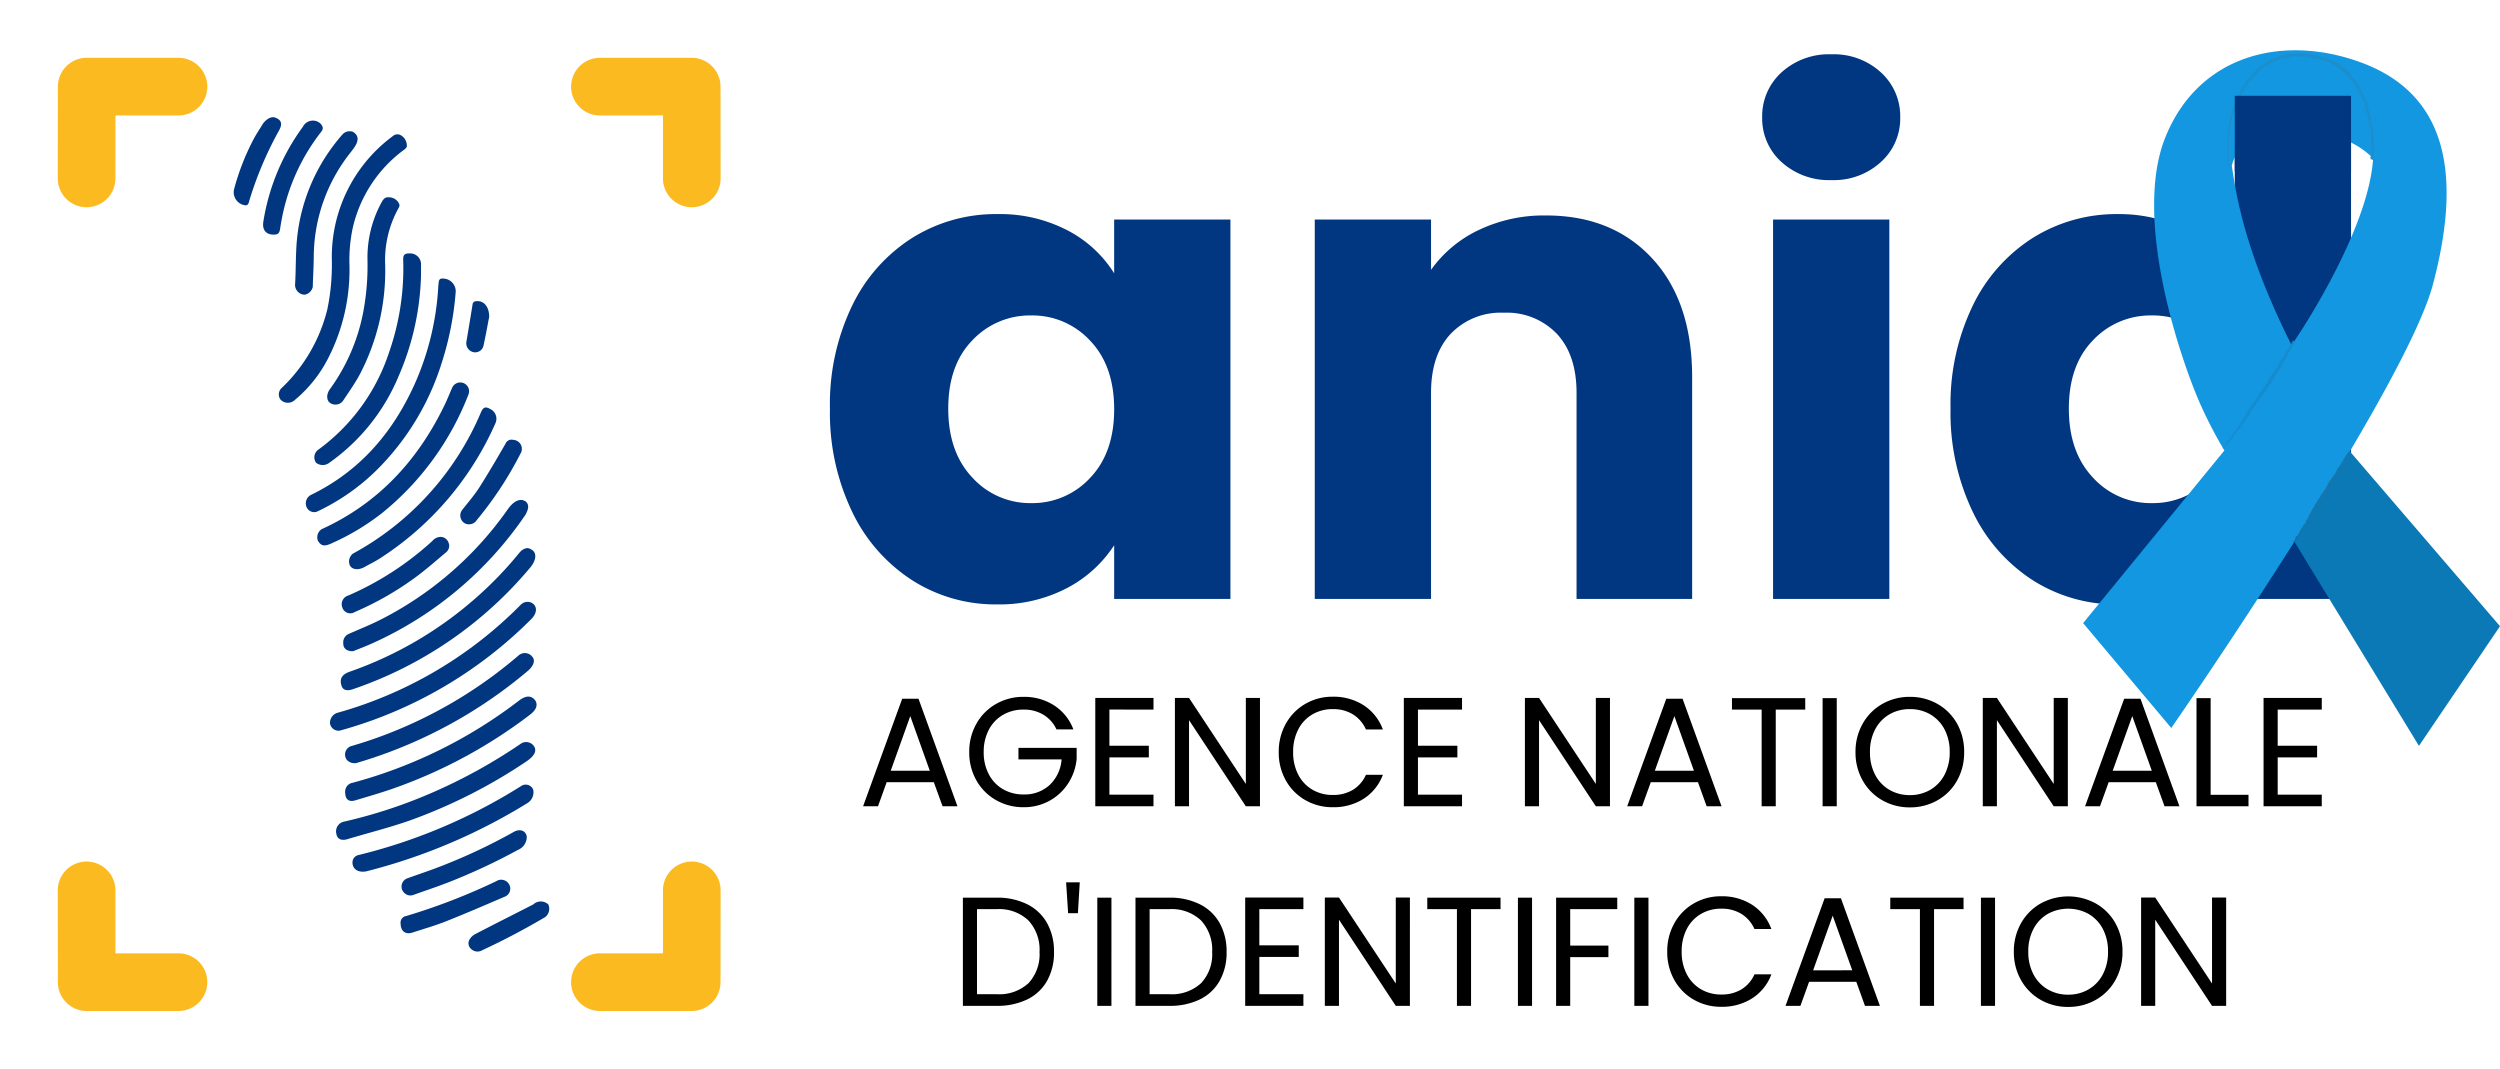 <svg xmlns="http://www.w3.org/2000/svg" width="338.248" height="144.607" viewBox="0 0 338.248 144.607"><g id="NOV_blue_LOGO_ANID" transform="translate(-125.621 -70.196)"><g id="ANID_LOGO_COULEUR_bleue" data-name="ANID LOGO COULEUR_bleue" transform="translate(125.621 70.196)"><g id="Groupe_6319" data-name="Groupe 6319" transform="translate(-137.486 -79.402)"><path id="Trac&#xE9;_5078" data-name="Trac&#xE9; 5078" d="M-89.4-3.255h-6.384L-96.957,0h-2.016l5.292-14.553h2.205L-86.205,0h-2.016Zm-.546-1.554L-92.589-12.2l-2.646,7.392ZM-72.807-10.4a4.55,4.55,0,0,0-1.764-1.984,5.064,5.064,0,0,0-2.688-.7,5.457,5.457,0,0,0-2.761.7,4.97,4.97,0,0,0-1.932,2.016,6.326,6.326,0,0,0-.7,3.035,6.264,6.264,0,0,0,.7,3.024A4.986,4.986,0,0,0-80.021-2.3a5.457,5.457,0,0,0,2.761.7,4.994,4.994,0,0,0,3.528-1.281,5.287,5.287,0,0,0,1.617-3.465h-5.838V-7.9h7.875v1.47a7.268,7.268,0,0,1-1.134,3.308A7.008,7.008,0,0,1-73.752-.746a7.121,7.121,0,0,1-3.507.872A7.386,7.386,0,0,1-80.976-.83a7.016,7.016,0,0,1-2.657-2.657,7.579,7.579,0,0,1-.977-3.843,7.637,7.637,0,0,1,.977-3.854,6.994,6.994,0,0,1,2.657-2.667,7.386,7.386,0,0,1,3.717-.956,7.459,7.459,0,0,1,4.127,1.155A6.609,6.609,0,0,1-70.518-10.4Zm7.161-2.688V-8.19h5.334v1.575h-5.334v5.04h5.964V0h-7.875V-14.658h7.875v1.575ZM-45.276,0h-1.911l-7.686-11.655V0h-1.911V-14.658h1.911l7.686,11.634V-14.658h1.911Zm2.541-7.329a7.7,7.7,0,0,1,.966-3.854,7.018,7.018,0,0,1,2.636-2.677,7.267,7.267,0,0,1,3.706-.966,7.521,7.521,0,0,1,4.179,1.155,6.619,6.619,0,0,1,2.6,3.276h-2.289a4.6,4.6,0,0,0-1.753-2.037,5.074,5.074,0,0,0-2.741-.714,5.338,5.338,0,0,0-2.751.714,4.993,4.993,0,0,0-1.911,2.026,6.5,6.5,0,0,0-.693,3.077,6.451,6.451,0,0,0,.693,3.056,4.993,4.993,0,0,0,1.911,2.026,5.338,5.338,0,0,0,2.751.714,5.132,5.132,0,0,0,2.741-.7,4.531,4.531,0,0,0,1.753-2.026h2.289a6.571,6.571,0,0,1-2.6,3.244A7.573,7.573,0,0,1-35.427.126,7.329,7.329,0,0,1-39.134-.83a6.962,6.962,0,0,1-2.636-2.657A7.644,7.644,0,0,1-42.735-7.329ZM-23.9-13.083V-8.19h5.334v1.575H-23.9v5.04h5.964V0h-7.875V-14.658h7.875v1.575ZM2.079,0H.168L-7.518-11.655V0H-9.429V-14.658h1.911L.168-3.024V-14.658H2.079ZM13.986-3.255H7.6L6.426,0H4.41L9.7-14.553h2.2L17.178,0H15.162ZM13.44-4.809,10.794-12.2,8.148-4.809ZM28.5-14.637v1.554h-3.99V0H22.6V-13.083H18.585v-1.554Zm4.263,0V0H30.849V-14.637ZM42.651.147a7.386,7.386,0,0,1-3.717-.956,6.994,6.994,0,0,1-2.656-2.667A7.637,7.637,0,0,1,35.3-7.329a7.637,7.637,0,0,1,.977-3.854,6.994,6.994,0,0,1,2.656-2.667,7.386,7.386,0,0,1,3.717-.956,7.427,7.427,0,0,1,3.738.956,6.94,6.94,0,0,1,2.646,2.656A7.686,7.686,0,0,1,50-7.329a7.686,7.686,0,0,1-.966,3.864A6.94,6.94,0,0,1,46.389-.809,7.427,7.427,0,0,1,42.651.147Zm0-1.659a5.394,5.394,0,0,0,2.762-.714,5.025,5.025,0,0,0,1.932-2.037,6.434,6.434,0,0,0,.7-3.066,6.418,6.418,0,0,0-.7-3.077,5.064,5.064,0,0,0-1.922-2.026,5.378,5.378,0,0,0-2.772-.714,5.378,5.378,0,0,0-2.772.714,5.064,5.064,0,0,0-1.921,2.026,6.418,6.418,0,0,0-.7,3.077,6.434,6.434,0,0,0,.7,3.066A5.025,5.025,0,0,0,39.89-2.226,5.394,5.394,0,0,0,42.651-1.512ZM64.029,0H62.118L54.432-11.655V0H52.521V-14.658h1.911L62.118-3.024V-14.658h1.911ZM75.936-3.255H69.552L68.376,0H66.36l5.292-14.553h2.205L79.128,0H77.112ZM75.39-4.809,72.744-12.2,70.1-4.809Zm7.959,3.255h5.124V0H81.438V-14.637h1.911Zm9.072-11.529V-8.19h5.334v1.575H92.421v5.04h5.964V0H90.51V-14.658h7.875v1.575ZM-80.913,12.363a9.037,9.037,0,0,1,4.147.893,6.273,6.273,0,0,1,2.688,2.551,7.829,7.829,0,0,1,.935,3.906,7.77,7.77,0,0,1-.935,3.9,6.163,6.163,0,0,1-2.688,2.52A9.22,9.22,0,0,1-80.913,27H-85.47V12.363Zm0,13.062a5.834,5.834,0,0,0,4.326-1.5A5.716,5.716,0,0,0-75.1,19.713a5.832,5.832,0,0,0-1.5-4.263,5.77,5.77,0,0,0-4.315-1.533h-2.646V25.425Zm11.256-15.141-.252,4.179h-1.323l-.273-4.179Zm4.284,2.079V27h-1.911V12.363Zm7.812,0a9.037,9.037,0,0,1,4.147.893,6.273,6.273,0,0,1,2.688,2.551,7.829,7.829,0,0,1,.934,3.906,7.77,7.77,0,0,1-.934,3.9,6.163,6.163,0,0,1-2.688,2.52A9.22,9.22,0,0,1-57.561,27h-4.557V12.363Zm0,13.062a5.834,5.834,0,0,0,4.326-1.5,5.716,5.716,0,0,0,1.491-4.211,5.832,5.832,0,0,0-1.5-4.263,5.77,5.77,0,0,0-4.316-1.533h-2.646V25.425Zm12.2-11.508V18.81h5.334v1.575H-45.36v5.04H-39.4V27h-7.875V12.342H-39.4v1.575ZM-24.99,27H-26.9l-7.686-11.655V27H-36.5V12.342h1.911L-26.9,23.976V12.342h1.911Zm12.264-14.637v1.554h-3.99V27h-1.911V13.917h-4.011V12.363Zm4.263,0V27h-1.911V12.363Zm11.529,0v1.554H-3.3v4.935H1.869v1.554H-3.3V27H-5.208V12.363Zm4.221,0V27H5.376V12.363Zm2.541,7.308a7.7,7.7,0,0,1,.966-3.854A7.018,7.018,0,0,1,13.43,13.14a7.267,7.267,0,0,1,3.707-.966,7.521,7.521,0,0,1,4.179,1.155,6.619,6.619,0,0,1,2.6,3.276H21.63a4.6,4.6,0,0,0-1.753-2.037,5.074,5.074,0,0,0-2.74-.714,5.338,5.338,0,0,0-2.751.714,4.993,4.993,0,0,0-1.911,2.026,6.5,6.5,0,0,0-.693,3.076,6.451,6.451,0,0,0,.693,3.056,4.993,4.993,0,0,0,1.911,2.027,5.338,5.338,0,0,0,2.751.714,5.132,5.132,0,0,0,2.74-.7,4.531,4.531,0,0,0,1.753-2.027h2.289a6.571,6.571,0,0,1-2.6,3.245,7.573,7.573,0,0,1-4.179,1.144,7.329,7.329,0,0,1-3.707-.955,6.962,6.962,0,0,1-2.635-2.656A7.644,7.644,0,0,1,9.828,19.671Zm25.578,4.074H29.022L27.846,27H25.83l5.292-14.553h2.205L38.6,27H36.582Zm-.546-1.554L32.214,14.8l-2.646,7.392Zm15.057-9.828v1.554h-3.99V27H44.016V13.917H40.005V12.363Zm4.263,0V27H52.269V12.363Zm9.891,14.784a7.386,7.386,0,0,1-3.717-.955A6.994,6.994,0,0,1,57.7,23.524a7.637,7.637,0,0,1-.977-3.854,7.637,7.637,0,0,1,.977-3.854,6.994,6.994,0,0,1,2.656-2.667,7.748,7.748,0,0,1,7.455,0,6.94,6.94,0,0,1,2.646,2.656,7.686,7.686,0,0,1,.966,3.864,7.686,7.686,0,0,1-.966,3.864,6.94,6.94,0,0,1-2.646,2.656A7.427,7.427,0,0,1,64.071,27.147Zm0-1.659a5.394,5.394,0,0,0,2.762-.714,5.025,5.025,0,0,0,1.932-2.037,6.434,6.434,0,0,0,.7-3.066,6.418,6.418,0,0,0-.7-3.076,5.064,5.064,0,0,0-1.922-2.026,5.738,5.738,0,0,0-5.544,0,5.064,5.064,0,0,0-1.921,2.026,6.418,6.418,0,0,0-.7,3.076,6.434,6.434,0,0,0,.7,3.066,5.025,5.025,0,0,0,1.932,2.037A5.394,5.394,0,0,0,64.071,25.488ZM85.449,27H83.538L75.852,15.345V27H73.941V12.342h1.911l7.686,11.634V12.342h1.911Z" transform="translate(353.234 188.492)"></path><path id="Trac&#xE9;_5079" data-name="Trac&#xE9; 5079" d="M-104.466-25.76a30.681,30.681,0,0,1,2.99-13.892,22.3,22.3,0,0,1,8.142-9.2,21.256,21.256,0,0,1,11.5-3.22,19.756,19.756,0,0,1,9.522,2.208,16.265,16.265,0,0,1,6.3,5.8v-7.268h15.732V0H-66.01V-7.268a16.989,16.989,0,0,1-6.394,5.8A19.756,19.756,0,0,1-81.926.736,20.874,20.874,0,0,1-93.334-2.53a22.569,22.569,0,0,1-8.142-9.292A30.973,30.973,0,0,1-104.466-25.76Zm38.456.092q0-5.888-3.266-9.292a10.611,10.611,0,0,0-7.958-3.4,10.681,10.681,0,0,0-7.958,3.358q-3.266,3.358-3.266,9.246t3.266,9.338a10.544,10.544,0,0,0,7.958,3.45,10.611,10.611,0,0,0,7.958-3.4Q-66.01-19.78-66.01-25.668Zm58.42-26.22q9.016,0,14.4,5.842T12.19-29.992V0H-3.45V-27.876q0-5.152-2.668-8a9.355,9.355,0,0,0-7.176-2.852A9.355,9.355,0,0,0-20.47-35.88q-2.668,2.852-2.668,8V0H-38.87V-51.336h15.732v6.808A16.6,16.6,0,0,1-16.7-49.91,20.474,20.474,0,0,1-7.59-51.888Zm38.64-4.784a9.535,9.535,0,0,1-6.762-2.438,7.9,7.9,0,0,1-2.622-6.026,8,8,0,0,1,2.622-6.118,9.535,9.535,0,0,1,6.762-2.438,9.41,9.41,0,0,1,6.67,2.438,8,8,0,0,1,2.622,6.118A7.9,7.9,0,0,1,37.72-59.11,9.41,9.41,0,0,1,31.05-56.672Zm7.82,5.336V0H23.138V-51.336ZM47.15-25.76a30.682,30.682,0,0,1,2.99-13.892,22.3,22.3,0,0,1,8.142-9.2,21.256,21.256,0,0,1,11.5-3.22,20.2,20.2,0,0,1,9.246,2.116,16.848,16.848,0,0,1,6.578,5.7V-68.08h15.732V0H85.606V-7.36a16.027,16.027,0,0,1-6.3,5.888A19.756,19.756,0,0,1,69.782.736a21.033,21.033,0,0,1-11.5-3.266,22.569,22.569,0,0,1-8.142-9.292A30.973,30.973,0,0,1,47.15-25.76Zm38.456.092q0-5.888-3.266-9.292a10.611,10.611,0,0,0-7.958-3.4,10.681,10.681,0,0,0-7.958,3.358q-3.266,3.358-3.266,9.246t3.266,9.338a10.544,10.544,0,0,0,7.958,3.45,10.611,10.611,0,0,0,7.958-3.4Q85.606-19.78,85.606-25.668Z" transform="translate(354.242 160.441)" fill="#013781"></path></g><path id="Icon_ionic-ios-arrow-back_-_Contour" data-name="Icon ionic-ios-arrow-back - Contour" d="M3.909,25.367a3.876,3.876,0,0,0,2.759-1.14l8.825-8.843a3.912,3.912,0,0,0-.044-5.462L6.662,1.141a3.907,3.907,0,0,0-5.518,0,3.894,3.894,0,0,0,0,5.513l6.033,6.028L1.149,18.714a3.9,3.9,0,0,0,2.76,6.652Z" transform="translate(75.653 11.725) rotate(-45)" fill="#fcba21"></path><path id="Icon_ionic-ios-arrow-back_-_Contour-2" data-name="Icon ionic-ios-arrow-back - Contour" d="M3.909,0a3.875,3.875,0,0,1,2.759,1.14l8.824,8.843a3.912,3.912,0,0,1-.045,5.462L6.662,24.226a3.907,3.907,0,0,1-5.518,0,3.894,3.894,0,0,1,0-5.513l6.033-6.028L1.149,6.653A3.9,3.9,0,0,1,3.909,0Z" transform="translate(93.59 114.944) rotate(45)" fill="#fcba21"></path><path id="Icon_ionic-ios-arrow-back_-_Contour-3" data-name="Icon ionic-ios-arrow-back - Contour" d="M3.909,0a3.875,3.875,0,0,1,2.759,1.14l8.824,8.843a3.912,3.912,0,0,1-.045,5.462L6.662,24.226a3.907,3.907,0,0,1-5.518,0,3.894,3.894,0,0,1,0-5.513l6.033-6.028L1.149,6.653A3.9,3.9,0,0,1,3.909,0Z" transform="translate(11.725 29.662) rotate(-135)" fill="#fcba21"></path><path id="Icon_ionic-ios-arrow-back_-_Contour-4" data-name="Icon ionic-ios-arrow-back - Contour" d="M3.909,25.367a3.875,3.875,0,0,0,2.759-1.14l8.824-8.843a3.912,3.912,0,0,0-.045-5.462L6.662,1.141a3.907,3.907,0,0,0-5.518,0,3.894,3.894,0,0,0,0,5.513l6.033,6.028L1.149,18.714a3.9,3.9,0,0,0,2.76,6.653Z" transform="translate(29.662 132.882) rotate(135)" fill="#fcba21"></path><g id="Composant_273_3" data-name="Composant 273 &#x2013; 3" transform="translate(31.602 15.866)"><g id="Groupe_1v" data-name="Groupe 1v"><path id="Trac&#xE9;_1" data-name="Trac&#xE9; 1" d="M580.063,215.632a21.892,21.892,0,0,0,6.136-10.575,29.5,29.5,0,0,0,.618-6.687,20.319,20.319,0,0,1,8.223-16.766.944.944,0,0,1,1.257-.042,1.626,1.626,0,0,1,.662,1.48,1.279,1.279,0,0,1-.423.425,18.144,18.144,0,0,0-6.88,10.489,21.05,21.05,0,0,0-.454,5.086,26.235,26.235,0,0,1-2.895,12.622,17.878,17.878,0,0,1-4.472,5.6,1.371,1.371,0,0,1-1.931,0A1.172,1.172,0,0,1,580.063,215.632Z" transform="translate(-573.522 -179.033)" fill="#013781"></path><path id="Trac&#xE9;_2" data-name="Trac&#xE9; 2" d="M627,325.433a41.64,41.64,0,0,1-1.919,9.731,35.145,35.145,0,0,1-8.947,14.606,29,29,0,0,1-7.93,5.466,1.12,1.12,0,0,1-1.315-.487,1.287,1.287,0,0,1,.477-1.765c6.661-3.221,11.151-8.474,14.126-15.127a37.405,37.405,0,0,0,3.138-12.967c.012-.189.034-.377.051-.566.049-.573.192-.685.776-.622A1.73,1.73,0,0,1,627,325.433Z" transform="translate(-596.941 -301.868)" fill="#013781"></path><path id="Trac&#xE9;_3" data-name="Trac&#xE9; 3" d="M628.972,301.814a36.448,36.448,0,0,1-3.026,13.658,27.021,27.021,0,0,1-9.481,11.8,1.458,1.458,0,0,1-1.7-.078,1.273,1.273,0,0,1,.295-1.753,26.5,26.5,0,0,0,9.582-13.157,34.513,34.513,0,0,0,1.919-12.532c-.016-.685.178-.877.887-.88a1.478,1.478,0,0,1,1.528,1.469Z" transform="translate(-603.61 -280.456)" fill="#013781"></path><path id="Trac&#xE9;_4" data-name="Trac&#xE9; 4" d="M667.895,537.468a49.6,49.6,0,0,1-20.683,17.392c-.85.384-1.721.717-2.585,1.065-.128.062-1.426.1-1.4-1.065a1.241,1.241,0,0,1,.764-1.259c1.371-.606,2.771-1.161,4.112-1.833a46.909,46.909,0,0,0,17.3-14.9c.207-.288,1.281-1.937,2.5-1.187C668.477,536.183,668.227,536.823,667.895,537.468Z" transform="translate(-628.387 -483.708)" fill="#013781"></path><path id="Trac&#xE9;_5" data-name="Trac&#xE9; 5" d="M657.715,643.97a58.417,58.417,0,0,1-26.019,15.2,1.17,1.17,0,0,1-1.325-1.014,1.446,1.446,0,0,1,.9-1.367,56.05,56.05,0,0,0,24.926-14.665C657.262,641.094,659.168,642.313,657.715,643.97Z" transform="translate(-617.329 -576.181)" fill="#013781"></path><path id="Trac&#xE9;_6" data-name="Trac&#xE9; 6" d="M643.3,608.478a51.369,51.369,0,0,0,17.168-10.122,50,50,0,0,0,5.674-5.917c.3-.375.933-.87,1.5-.527,1.093.484.656,1.718,0,2.488a53.923,53.923,0,0,1-24.02,16.486c-.735.251-1.388.189-1.559-.584C641.715,609.1,642.672,608.7,643.3,608.478Z" transform="translate(-627.485 -533.5)" fill="#013781"></path><path id="Trac&#xE9;_7" data-name="Trac&#xE9; 7" d="M617.4,447.381a1.3,1.3,0,0,1,.5-1.606c7.712-3.522,13.068-9.373,16.688-16.931.34-.713.625-1.451.948-2.172a1.194,1.194,0,1,1,2.2.928,38.429,38.429,0,0,1-11.7,16.019,32.365,32.365,0,0,1-6.8,4.075C618.27,448.14,617.842,448.068,617.4,447.381Z" transform="translate(-605.972 -390.047)" fill="#013781"></path><path id="Trac&#xE9;_8" data-name="Trac&#xE9; 8" d="M627.783,269.351a26.018,26.018,0,0,0,4.643-11.391,33.712,33.712,0,0,0,.4-6.048,15.541,15.541,0,0,1,1.909-7.785c.321-.588.582-.747,1.155-.667a1.488,1.488,0,0,1,1.251.959.582.582,0,0,1-.081.436,14.506,14.506,0,0,0-1.841,7.733,30.236,30.236,0,0,1-3.38,14.721c-.674,1.281-1.527,2.467-2.33,3.684a1.276,1.276,0,0,1-1.725.29C627.3,270.975,627.189,270.127,627.783,269.351Z" transform="translate(-614.708 -232.621)" fill="#013781"></path><path id="Trac&#xE9;_9" data-name="Trac&#xE9; 9" d="M648.517,470.773a39.063,39.063,0,0,0,17.331-19.144c.308-.693.626-.792,1.3-.388a1.448,1.448,0,0,1,.655,1.872,41.673,41.673,0,0,1-15.675,18.33c-.773.492-1.276.709-2.075,1.158-.676.378-1.623.437-1.969-.266A1.341,1.341,0,0,1,648.517,470.773Z" transform="translate(-632.365 -411.735)" fill="#013781"></path><path id="Trac&#xE9;_10" data-name="Trac&#xE9; 10" d="M663.691,781.955c.359.859-.716,1.616-1.273,1.983a71.528,71.528,0,0,1-15.709,7.92c-2.752.959-5.6,1.668-8.392,2.508-.43.13-1.282.213-1.454-.693a1.349,1.349,0,0,1,.9-1.659,67.362,67.362,0,0,0,12.353-4.083,72.543,72.543,0,0,0,11.677-6.479A1.276,1.276,0,0,1,663.691,781.955Z" transform="translate(-622.946 -696.683)" fill="#013781"></path><path id="Trac&#xE9;_11" data-name="Trac&#xE9; 11" d="M670.627,693.418c.547.672-.225,1.538-.591,1.846a63.569,63.569,0,0,1-22.977,12.423,1.392,1.392,0,0,1-1.549-.351,1.2,1.2,0,0,1,.544-1.849,60.006,60.006,0,0,0,10.142-3.958,60.78,60.78,0,0,0,12.571-8.339A1.273,1.273,0,0,1,670.627,693.418Z" transform="translate(-630.185 -620.392)" fill="#013781"></path><path id="Trac&#xE9;_12" data-name="Trac&#xE9; 12" d="M644.139,751.463a1.217,1.217,0,0,1,1.014-1.327,64.518,64.518,0,0,0,22.466-11.087c.419-.321,1.508-1.105,2.268,0,.527.946-.509,1.7-.887,1.987a66.964,66.964,0,0,1-18.331,9.868c-1.7.6-3.426,1.087-5.152,1.609C644.643,752.786,644.148,752.391,644.139,751.463Z" transform="translate(-629.037 -660.095)" fill="#013781"></path><path id="Trac&#xE9;_13" data-name="Trac&#xE9; 13" d="M652.326,833.9a1.02,1.02,0,0,1,.721-.915,74.492,74.492,0,0,0,22.106-9.364,1.087,1.087,0,0,1,1.627.513,1.705,1.705,0,0,1-.809,1.812,77.78,77.78,0,0,1-19.9,8.721c-.593.166-1.188.323-1.782.477C653.308,835.394,652.284,835,652.326,833.9Z" transform="translate(-636.236 -733.141)" fill="#013781"></path><path id="Trac&#xE9;_14" data-name="Trac&#xE9; 14" d="M602.145,180.707a22.847,22.847,0,0,0-4.911,14.157c-.011,1.31-.1,2.621-.129,3.932a1.366,1.366,0,0,1-1.1,1.066,1.328,1.328,0,0,1-1.289-1.492c.09-1.562.075-3.129.156-4.691a25.094,25.094,0,0,1,6.3-15.556,1.331,1.331,0,0,1,1.344-.307C603.9,178.627,602.735,179.946,602.145,180.707Z" transform="translate(-586.387 -175.855)" fill="#013781"></path><path id="Trac&#xE9;_15" data-name="Trac&#xE9; 15" d="M716.691,869.13a1.889,1.889,0,0,1-1.19,1.819,81.75,81.75,0,0,1-9.445,4.405c-1.531.593-3.091,1.114-4.639,1.664a1.161,1.161,0,0,1-1.312-.266,1.18,1.18,0,0,1,.506-1.98c1.276-.465,2.567-.891,3.838-1.371a77.365,77.365,0,0,0,10.518-4.9C715.7,868.091,716.535,868.286,716.691,869.13Z" transform="translate(-677.024 -771.827)" fill="#013781"></path><path id="Trac&#xE9;_16" data-name="Trac&#xE9; 16" d="M643.055,586.6a41.048,41.048,0,0,0,11.356-7.375,1.494,1.494,0,0,1,1.161-.548,1.166,1.166,0,0,1,1.029.792,1.117,1.117,0,0,1-.369,1.321c-1.258,1.057-2.493,2.144-3.8,3.13a41.506,41.506,0,0,1-8.517,4.919,1.127,1.127,0,0,1-1.687-.6A1.23,1.23,0,0,1,643.055,586.6Z" transform="translate(-627.511 -521.903)" fill="#013781"></path><path id="Trac&#xE9;_17" data-name="Trac&#xE9; 17" d="M564.465,184.876c-1-.016-1.508-.666-1.344-1.73a29.516,29.516,0,0,1,5.364-12.875,1.509,1.509,0,0,1,2.306-.476c.6.567.332.953.187,1.139a27.338,27.338,0,0,0-5.131,10.741c-.181.784-.325,1.578-.447,2.372C565.3,184.7,565.126,184.886,564.465,184.876Z" transform="translate(-559.097 -168.998)" fill="#013781"></path><path id="Trac&#xE9;_18" data-name="Trac&#xE9; 18" d="M698.88,923.228a.888.888,0,0,1,.74-1.036,83.966,83.966,0,0,0,12.19-4.711,1.23,1.23,0,0,1,1.686.323,1.169,1.169,0,0,1-.589,1.793c-2.612,1.12-5.222,2.25-7.864,3.3-1.5.592-3.05,1.039-4.582,1.536C699.532,924.735,698.885,924.23,698.88,923.228Z" transform="translate(-676.276 -814.118)" fill="#013781"></path><path id="Trac&#xE9;_19" data-name="Trac&#xE9; 19" d="M758.9,494.264a1.116,1.116,0,0,1-1.053-.685,1.206,1.206,0,0,1,.195-1.325c.769-.984,1.6-1.932,2.266-2.981,1.234-1.942,2.4-3.934,3.551-5.932a.868.868,0,0,1,1.033-.5,1.216,1.216,0,0,1,.986,1.856,48.786,48.786,0,0,1-5.9,8.973A1.233,1.233,0,0,1,758.9,494.264Z" transform="translate(-727.056 -439.192)" fill="#013781"></path><path id="Trac&#xE9;_20" data-name="Trac&#xE9; 20" d="M537.918,165.646c-.437.748-.842,1.3-1.245,2.067A32.3,32.3,0,0,0,534,174.587a1.791,1.791,0,0,0,1.148,2c.628.191.774.111.928-.515a48.543,48.543,0,0,1,3.986-9.443c.484-.844.484-1.437-.422-1.8S537.918,165.646,537.918,165.646Z" transform="translate(-533.954 -164.765)" fill="#013781"></path><path id="Trac&#xE9;_21" data-name="Trac&#xE9; 21" d="M774.544,936.459c-2.629,1.343-5.268,2.669-7.887,4.031a1.959,1.959,0,0,0-.787.81,1.009,1.009,0,0,0,.337,1.234,1.212,1.212,0,0,0,1.414.129,96.447,96.447,0,0,0,8.546-4.5,1.432,1.432,0,0,0,.422-1.7A1.489,1.489,0,0,0,774.544,936.459Z" transform="translate(-734 -829.952)" fill="#013781"></path><path id="Trac&#xE9;_22" data-name="Trac&#xE9; 22" d="M766.777,348.125c-.208,1.072-.465,2.547-.792,4a1.154,1.154,0,0,1-1.442.763,1.232,1.232,0,0,1-.847-1.406c.282-1.678.566-3.355.832-5.034a.463.463,0,0,1,.473-.426C765.964,345.893,766.767,346.655,766.777,348.125Z" transform="translate(-732.191 -321.133)" fill="#013781"></path></g></g></g><g id="Groupe_6479" data-name="Groupe 6479"><g id="Groupe_6477" data-name="Groupe 6477" transform="translate(354.092 -56.672)"><path id="Trac&#xE9;_28082" data-name="Trac&#xE9; 28082" d="M95.594,199.567l20.317,23.658-10.967,16.191L88.12,211.831Z" transform="translate(-6.134 -11.632)" fill="#0b79b5"></path><path id="Trac&#xE9;_28083" data-name="Trac&#xE9; 28083" d="M91.012,135.333c-10.419-3.856-21.943-1.2-26.508,10.1s2.349,30.9,4.881,36.464a60,60,0,0,0,3.1,5.922L53.372,211.176,65.3,225.363s31.545-45.515,35.4-60.009S102.88,139.725,91.012,135.333Zm-9.062,37.692-.282.716c-6.428-12.724-7.634-20.7-8.177-24.466.491-2.056,2.139-3.591,6.382-4.328,5.572-.968,10.342.8,12.737,3.373C91.973,158.357,81.949,173.024,81.949,173.024Z" fill="#1297e0"></path><g id="Groupe_6472" data-name="Groupe 6472" transform="translate(81.654 187.936)"><path id="Trac&#xE9;_28084" data-name="Trac&#xE9; 28084" d="M87.717,214.6c.011.016.048.034.052.012l-.05-.049Z" transform="translate(-87.717 -202.216)" fill="#1377ae"></path><path id="Trac&#xE9;_28085" data-name="Trac&#xE9; 28085" d="M87.915,214.524a.187.187,0,0,0-.111-.114c.043.056.016.046.069.11,0,.022-.038.02-.058,0,.011.016-.03.02,0,.053.059,0,.08-.024.062-.077C87.895,214.5,87.905,214.515,87.915,214.524Z" transform="translate(-87.732 -202.188)" fill="#1377ae"></path><path id="Trac&#xE9;_28086" data-name="Trac&#xE9; 28086" d="M89.375,212.487l-.014.007A.021.021,0,0,0,89.375,212.487Z" transform="translate(-88.007 -201.848)" fill="#1377ae"></path><path id="Trac&#xE9;_28087" data-name="Trac&#xE9; 28087" d="M90.24,211.191a.015.015,0,0,0,0,.02C90.245,211.2,90.246,211.193,90.24,211.191Z" transform="translate(-88.162 -201.62)" fill="#1377ae"></path><path id="Trac&#xE9;_28088" data-name="Trac&#xE9; 28088" d="M90.457,211.015l-.011.008C90.453,211.022,90.459,211.02,90.457,211.015Z" transform="translate(-88.199 -201.589)" fill="#1377ae"></path><path id="Trac&#xE9;_28089" data-name="Trac&#xE9; 28089" d="M89.378,212.482l.036-.017C89.4,212.451,89.391,212.471,89.378,212.482Z" transform="translate(-88.01 -201.844)" fill="#1377ae"></path><path id="Trac&#xE9;_28090" data-name="Trac&#xE9; 28090" d="M87.952,214.148a.05.05,0,0,0,.006.026.129.129,0,0,1,0-.019Z" transform="translate(-87.758 -202.142)" fill="#1377ae"></path><path id="Trac&#xE9;_28091" data-name="Trac&#xE9; 28091" d="M89.072,213.1l-.006.009.019.022Z" transform="translate(-87.955 -201.958)" fill="#1377ae"></path><path id="Trac&#xE9;_28092" data-name="Trac&#xE9; 28092" d="M88.792,213.546c.007-.007-.04-.04-.06-.058.017.017.023.03.022.04A.277.277,0,0,0,88.792,213.546Z" transform="translate(-87.896 -202.025)" fill="#1377ae"></path><path id="Trac&#xE9;_28093" data-name="Trac&#xE9; 28093" d="M88.258,214.2v.015S88.259,214.2,88.258,214.2Z" transform="translate(-87.813 -202.151)" fill="#1377ae"></path><path id="Trac&#xE9;_28094" data-name="Trac&#xE9; 28094" d="M89.285,212.793a.066.066,0,0,0,.02.007Z" transform="translate(-87.994 -201.902)" fill="#1377ae"></path><path id="Trac&#xE9;_28095" data-name="Trac&#xE9; 28095" d="M96.624,200.023l.009.006C96.629,200.023,96.626,200.02,96.624,200.023Z" transform="translate(-89.289 -199.648)" fill="#1377ae"></path><path id="Trac&#xE9;_28096" data-name="Trac&#xE9; 28096" d="M97.244,199.691v.007a.2.2,0,0,0,.027.018Z" transform="translate(-89.399 -199.59)" fill="#1377ae"></path><path id="Trac&#xE9;_28097" data-name="Trac&#xE9; 28097" d="M90.793,210.65h0C90.791,210.663,90.793,210.658,90.793,210.65Z" transform="translate(-88.26 -201.524)" fill="#1377ae"></path><path id="Trac&#xE9;_28098" data-name="Trac&#xE9; 28098" d="M93.088,206.821c-.066.007-.021-.093-.1-.07C93.007,206.758,93.032,206.847,93.088,206.821Z" transform="translate(-88.647 -200.835)" fill="#1377ae"></path><path id="Trac&#xE9;_28099" data-name="Trac&#xE9; 28099" d="M87.967,214.139a.059.059,0,0,1,.009-.016A.028.028,0,0,0,87.967,214.139Z" transform="translate(-87.761 -202.137)" fill="#1377ae"></path><path id="Trac&#xE9;_28100" data-name="Trac&#xE9; 28100" d="M92.983,206.751h0l-.008,0Z" transform="translate(-88.645 -200.836)" fill="#1377ae"></path><path id="Trac&#xE9;_28101" data-name="Trac&#xE9; 28101" d="M91.344,209.677a.085.085,0,0,0-.026-.006A.061.061,0,0,0,91.344,209.677Z" transform="translate(-88.353 -201.351)" fill="#1377ae"></path><path id="Trac&#xE9;_28102" data-name="Trac&#xE9; 28102" d="M90.823,210.33l.016-.011A.036.036,0,0,0,90.823,210.33Z" transform="translate(-88.265 -201.466)" fill="#1377ae"></path><path id="Trac&#xE9;_28103" data-name="Trac&#xE9; 28103" d="M91.494,209.253c.009-.006.017,0,.017-.019H91.5C91.507,209.242,91.507,209.249,91.494,209.253Z" transform="translate(-88.384 -201.274)" fill="#1377ae"></path><path id="Trac&#xE9;_28104" data-name="Trac&#xE9; 28104" d="M91.728,208.874h-.014s0,.008,0,.012Z" transform="translate(-88.422 -201.211)" fill="#1377ae"></path><path id="Trac&#xE9;_28105" data-name="Trac&#xE9; 28105" d="M95.927,201.2a.2.2,0,0,1,.054.013C95.943,201.194,95.959,201.14,95.927,201.2Z" transform="translate(-89.166 -199.851)" fill="#1377ae"></path><path id="Trac&#xE9;_28106" data-name="Trac&#xE9; 28106" d="M87.982,214.164c-.012-.01-.016-.016-.016-.022a.072.072,0,0,0,0,.012A.044.044,0,0,0,87.982,214.164Z" transform="translate(-87.76 -202.141)" fill="#1377ae"></path><path id="Trac&#xE9;_28107" data-name="Trac&#xE9; 28107" d="M91.03,208.936l.039-.045A.2.2,0,0,0,91.03,208.936Z" transform="translate(-88.302 -201.214)" fill="#1377ae"></path><path id="Trac&#xE9;_28108" data-name="Trac&#xE9; 28108" d="M94.223,203.951l0-.016A.011.011,0,0,0,94.223,203.951Z" transform="translate(-88.865 -200.339)" fill="#1377ae"></path><path id="Trac&#xE9;_28109" data-name="Trac&#xE9; 28109" d="M91.18,208.7a.106.106,0,0,0,.052-.007.057.057,0,0,0-.009-.014Z" transform="translate(-88.328 -201.176)" fill="#1377ae"></path><path id="Trac&#xE9;_28110" data-name="Trac&#xE9; 28110" d="M95.993,201.22Z" transform="translate(-89.178 -199.86)" fill="#1377ae"></path><path id="Trac&#xE9;_28111" data-name="Trac&#xE9; 28111" d="M94.65,200.526c-.031.047.049.062.081.1-.017.068-.064,0-.11,0,0,.046.038.11.019.136-.012,0-.019,0-.029-.016.028.07-.067.113-.03.2a.07.07,0,0,1-.02,0,.4.4,0,0,1,.093.049c-.012.022.016.065-.031.047.01-.012-.007-.024-.016-.039l0,.034c-.074-.018,0-.044-.048-.072-.007.056.012.138-.026.161-.064-.03.029-.091-.053-.079l.055-.038c-.119-.019.026-.027-.1-.054-.06.058-.017.1-.077.152.024.036.053.026.076.062,0,.134-.2-.017-.162.1.028.044.1.1.028.124l-.057-.059c-.048.062.073.1-.015.139-.019-.029.01-.066,0-.061-.082.012.018.056,0,.09l-.064-.03c-.035.076-.04.18-.077.265-.015-.016-.026-.04-.055-.034a.585.585,0,0,1-.232.278l.029.068c-.006.008-.033,0-.037-.014-.043.025.031.022.04.053-.009.023-.047.009-.054-.014,0,.092-.021.245-.119.278l-.007-.023c-.054.04.068.126-.011.146l0-.016c-.095.1-.128.259-.26.3.064.063-.1.094-.006.166-.093.035-.1,0-.192.076-.021.022.041.077.033.115l-.055-.033.031.077-.079-.018,0,.038a.05.05,0,0,1,.054,0c0,.06-.106.086-.135.07l-.021.135c-.021-.016-.016-.039-.021-.061.02.091-.063-.026-.045.058.016,0,.03.024.04.032-.049.006-.086.065-.1.117l-.032-.032c-.058.073-.086.178-.142.267.037-.021.1.026.087.057l-.063-.026c.025.039.039-.014.06.048-.027.029-.079-.018-.086-.049l0,.053c-.019-.008-.021-.023-.042-.04.026.039-.1.034-.054.1l-.018-.008c-.056.088-.061.141-.1.215.049.032.02.054.046.1-.049.044-.124.078-.161.145,0,.06.034.04.05.077-.047-.025-.082.042-.095-.012a.682.682,0,0,0-.077.224c.025,0,.04-.006.052.01s-.044.028-.064.012l0-.007c0,.152-.288.17-.249.315l0-.007-.007.12c-.034.036-.018-.046-.065-.033.015.144-.107.147-.107.258-.171-.021-.128.226-.265.256l.035.015c.017.04-.034.015-.051.026.026.013.043-.006.051.018a2,2,0,0,1-.427.52c-.051.063.138.14.009.18l-.043-.061c-.016.182-.18.282-.205.455-.008-.016-.026-.028-.017-.04-.06,0-.068.1-.034.127-.017.019-.035-.015-.06-.012-.043.013.009.105-.043.095-.008,0-.008-.016-.008-.024.009.031-.059.084,0,.1-.055.036-.039.111-.093.133.038.06-.081.071-.009.128-.077-.054-.12.049-.1.1-.017-.026-.042.012-.068-.021-.022.038-.028.081.016.1-.138.008-.008.184-.154.146a2.034,2.034,0,0,1-.1.365c-.077-.053.06-.114-.026-.161-.026.114.009.21-.068.29-.026.017-.026-.035-.035-.052-.026.114-.119.175-.128.285-.007,0-.01-.019-.011-.031-.007.018-.035.03,0,.051v-.022c.068.007.069.133.095.153-.086-.092-.077.066-.18-.06a.06.06,0,0,0,.035.052c-.017.012-.035.007-.052-.026-.016.071.035.074,0,.126-.017-.012-.017-.026-.035-.044.017.048.035.1-.008.132-.009-.009-.026-.012-.017-.026-.043.08.009.188-.077.251-.06-.072-.043.013-.111-.023l-.009.058.043,0c-.026.039,0,.1-.043.124l-.009-.046-.034.082.051-.026c.009.061.086.048.035.089,0-.015-.026.04-.077.036h0c.008.033.018.067-.016.086-.026-.006-.069-.051-.086-.055.043.054-.043.1,0,.163a.119.119,0,0,0-.052-.04l.035.044c-.026.01-.035.008-.06-.012-.043.05.094.035.017.077,0-.007-.008-.009-.009-.024-.06.054-.051.145-.111.192-.077-.023.016-.063-.052-.077-.043.095-.034.231-.1.306l.017-.012c.086.07-.086.035-.068.1,0-.015-.043-.046-.035-.037-.051.049-.051.133-.077.239l-.017-.026c-.043.021-.068.082-.1.112.017.026,0,.044.043.054-.208.029-.062.263-.239.292.007-.012,0-.042-.009-.032l-.031.1c.044.018.031,0,.074.006a.083.083,0,0,1,.007.083c0-.055-.065-.04-.1-.038.014,0,.025.019.038.026-.1,0,.077.058-.01.089l-.019-.016c0,.03.012.068-.01.089-.054-.019-.007-.038-.044-.063-.019.036.046.124-.02.126,0-.023.009-.044,0-.067-.077,0-.065.012-.09.032l0,0-.062.043.025-.006c.1.12-.033.1.011.211-.04-.1-.038-.037-.089-.074-.024.006-.054.018-.066,0,.026.054-.063.026-.024.1-.018-.009-.02.029-.059,0-.009.044.035.01.054.026.024.092-.152.086-.122.216-.01.09.04.138.029.22-.041,0-.052-.057-.052-.057a.086.086,0,0,0-.059.093c-.011-.016-.028-.017-.054-.019-.012.029.052.057,0,.076a.347.347,0,0,1-.053-.069c0,.04.009.091,0,.133-.035-.01-.033-.048-.045-.071-.009.044-.031.11.009.151l.031-.012c-.006.015-.044-.019-.048-.034-.018-.054.044-.035.063-.026l0,.03c.115.04.041-.1.076-.144l.061.065-.031-.085c.026,0,.071.021.068.05.057-.011-.008-.045.05-.049.008,0,.011,0,.012.009l0-.046c.012.016.055.027.032.04.078-.031,0-.128.072-.114l0,.007c.026-.1-.049-.041-.074-.141l.158.042-.049-.041a.028.028,0,0,1,.041,0c-.017-.054-.026-.009-.05-.049.074-.009.045-.124.137-.08-.032-.04-.055.018-.057-.042.1.045.015-.059.08-.069.04.041-.006.059.059.049-.067-.072.062-.06.065-.1-.063-.041.015-.083.026-.148.02.016.1-.075.148-.109l.01.008c-.058-.049-.016-.091-.007-.136.038.026.049.041.054.072l.021-.034a.07.07,0,0,1-.014-.065l.043.039c.026-.047,0-.126.068-.164-.043-.031-.154-.032-.146-.112.026.013.069.036.069.058,0-.007-.008-.031.008-.035l.026.05c.035-.015-.026-.035-.008-.054.035.022.035,0,.06.02,0,.007-.026.009-.017.026a.112.112,0,0,1,.091-.029c-.021-.01-.047-.029-.04-.049.026-.047.051.011.086,0-.017-.026.026-.039-.026-.072.008-.013.035,0,.052,0-.008-.038.061-.113-.011-.121l-.007,0v0h0c0-.109.128-.14.153-.23l.017.011c.008-.058.051-.108.034-.164.008-.013.051-.012.068.007.008-.043-.008-.058.051-.091.008.054.035,0,0,.049.043-.035.077-.028.06-.106.035.044.077,0,.077-.029l-.052.012a.164.164,0,0,1,.043-.065l.051.048c.128-.048-.017-.241.145-.237-.026-.05-.06.032-.095-.02.035-.037.146-.029.154-.042.068-.038-.052-.107.008-.154-.026,0-.086-.033-.077-.09.034-.038.12,0,.12.04a.013.013,0,0,1-.021.007c0,.018,0,.042.03.04l-.017-.018c.035-.007.068-.068.094-.032,0-.044-.026-.035-.051-.018.064-.035.054-.084.109-.128-.017,0-.047-.006-.041-.014.077-.066-.017-.061.008-.122.052-.012.069.058.077-.014.043-.021.06.027.068.052-.008-.076.086-.078.111-.1v.037a.078.078,0,0,1,.017-.049l-.051-.011c.017-.012.026-.025.043-.013-.017-.033-.077-.03-.095-.086.035-.008.017-.078.077-.051-.06.054.06.027.035.089a.048.048,0,0,1,.026-.04c.007,0,.01.009.011.016.089-.032-.044-.068,0-.133.026.028.068.021.068.007-.017.026-.06-.02-.068-.059.05-.027.011-.057.027-.077l-.027.018c-.026-.028-.008-.046,0-.082.026.012,0,.037.017.033-.035-.067.1-.038.094-.106.035-.008.06.035.086.025-.009-.076.077-.028.077-.1-.052-.011-.043,0-.06-.065l-.026.106-.026-.095c-.017.026-.008.072-.026.084-.017-.048-.009-.039-.052-.048.086,0,.008-.095.077-.11l.1.066c.086-.034.016-.145.094-.211l-.035.015c-.035-.036.026-.054.026-.091a.122.122,0,0,0,.085.017c-.026-.015.04-.058-.025-.11l.068-.008c.06-.054-.052-.138,0-.194.026.043.068.029.069.088.013-.021.032-.036.008-.051.03,0-.01-.088.035-.086-.01-.018-.044-.044-.026-.066a.038.038,0,0,1,.017.011c-.017-.011,0-.052-.052-.055.149,0,.106-.187.235-.186a1.01,1.01,0,0,1,.064-.16c.009.009.017.011.008.016.068-.038-.077-.1,0-.142.077,0,.008.054.043.046.12.062.034-.089.128-.092v.015c.06-.01.008-.11.051-.16a.044.044,0,0,0,.017.012.328.328,0,0,1,.007-.222c.035.044.008.039.06.057.008-.028-.077-.039-.06-.094a.223.223,0,0,1,.128,0l-.026.047c.077.016.035-.059.06-.077l.026.02c.034-.074-.035-.119.016-.189l-.026,0c-.043-.083.06-.01.034-.082l.077.031a.739.739,0,0,1,.008-.191.48.48,0,0,1,.035.185c.017-.026.051-.093.026-.128,0,.015.009.039-.008.043a.167.167,0,0,1,0-.178c.128.093.119-.116.248-.09.008-.124.137-.172.2-.286-.128-.027.017-.034-.095-.094.009-.03.016-.038.026-.036l.112-.037c.043,0,.008.039.035.052.043-.05.06,0,.111-.014-.043-.016-.043-.054-.008-.076l-.077.013c-.009-.113.132-.011.124-.124l.018.046c0-.053.093-.147.031-.24.016,0,.052.01.049.032.072-.088.041-.271.141-.312l.021.024c0-.023-.03-.062.011-.068.01.008.021.024.029.016s-.016-.077.014-.091l.017.039c.093-.072.017-.189.049-.278a.154.154,0,0,0,.184-.038l.01.008c.077-.1.051-.225.084-.344.123-.01.167-.19.278-.261-.024.007-.058-.04-.055-.063.03-.014-.013-.1.056-.051l-.007.007c.081.026.092-.035.118-.071l-.089-.064c.2-.015.112-.29.267-.268-.008-.039.011-.068,0-.106l.049.032a.515.515,0,0,0,.12-.177l.026.039c.032-.044-.107-.148-.084-.192l.082.034c.049-.082.166-.122.147-.244.01.008.03.024.025.039.026-.036.142-.115.031-.166.067.04.058-.079.056-.141l.044.037c-.04-.076-.056-.087-.041-.15.014-.008.046.014.023.022.051-.025-.027-.061.03-.093l.02.038c.03-.04.011-.046-.012-.092,0-.039.062-.072.11-.049-.023-.022-.045-.068-.017-.085a.039.039,0,0,1,.026.03c.077-.049.007-.139.086-.157a.059.059,0,0,0,.035.01.452.452,0,0,1-.067.091c.045.028.081-.012.121.063-.012-.057-.048-.165,0-.2a.061.061,0,0,1,.019,0l0,.007a.029.029,0,0,0,.01-.032.091.091,0,0,0,.036-.028c.04.018.052-.039.068-.06-.051-.029-.025-.054-.082-.051.006,0,0,.008,0,.024a.022.022,0,0,0,0,.012l0,0c-.007.016-.018.035-.031.058-.014-.033-.024-.065.019-.072-.025-.031-.049-.064-.06-.081.088.012.162-.023.21,0,.015-.086.082-.171.016-.273,0-.027.04-.006.059,0,0,.017-.007.03,0,.044,0-.054.063-.12,0-.17.06-.03.043.065.074-.009l.014.021c.186-.067-.032-.318.192-.38a.045.045,0,0,1-.034,0c.162-.13.159-.378.355-.484.048-.035.01-.066,0-.114l.059.023-.03-.087c0-.1.205-.039.175-.179l-.043-.011c.026-.027.041-.113.079-.082,0-.007-.03-.034,0-.035l.029.016v-.107c.058-.047.1.078.165-.006.01-.039-.023-.142-.049-.142a.055.055,0,0,1-.067.007l0-.039c-.078-.057-.148-.132-.251-.095l.018.082-.05-.008.024-.044c-.053,0-.029.037-.017.068a.08.08,0,0,0-.057-.006l.047.1c-.036-.014-.049-.062-.088-.04.021.046.086.022.086.076-.053,0-.078-.025-.064.023a.049.049,0,0,1-.035-.04c.009.041-.031.074,0,.114-.062,0-.041.093-.118.042a.159.159,0,0,1,.021.108c-.066-.1-.06.084-.152.011.063.084-.034.137-.022.222,0-.007-.014-.021-.007-.024-.026.027-.058.021-.086.031.067.047.052.105.077.159-.091,0-.066-.074-.138-.1.057.033.014.1.068.118-.059,0-.036.013-.1-.007.083.059,0,.036.035.094-.069.016-.087-.04-.091.024C94.655,200.586,94.65,200.526,94.65,200.526Zm-.546,1.206h0l.012-.025C94.112,201.712,94.109,201.719,94.1,201.732Zm-.058.094a.233.233,0,0,0,.027-.04c.019.007.035.022.028.03C94.093,201.805,94.07,201.821,94.046,201.826Zm.466.016c0,.019-.015.018-.026.014a.176.176,0,0,0,.01-.03l0-.006A.105.105,0,0,1,94.512,201.842Z" transform="translate(-87.746 -199.568)" fill="#1377ae"></path><path id="Trac&#xE9;_28112" data-name="Trac&#xE9; 28112" d="M95.871,202.246a.027.027,0,0,1,0-.008l-.016,0,.012.015Z" transform="translate(-89.154 -200.039)" fill="#1377ae"></path><path id="Trac&#xE9;_28113" data-name="Trac&#xE9; 28113" d="M89.356,212.5l0,0h-.01Z" transform="translate(-88.005 -201.85)" fill="#1377ae"></path><path id="Trac&#xE9;_28114" data-name="Trac&#xE9; 28114" d="M94.273,203.806l.013.008-.006-.016Z" transform="translate(-88.874 -200.315)" fill="#1377ae"></path><path id="Trac&#xE9;_28115" data-name="Trac&#xE9; 28115" d="M88.758,212.995a.03.03,0,0,0-.017,0Z" transform="translate(-87.898 -201.938)" fill="#1377ae"></path><path id="Trac&#xE9;_28116" data-name="Trac&#xE9; 28116" d="M88.572,213.257l-.037.021A.174.174,0,0,0,88.572,213.257Z" transform="translate(-87.861 -201.984)" fill="#1377ae"></path><path id="Trac&#xE9;_28117" data-name="Trac&#xE9; 28117" d="M88.42,213.446l.019.016h0Z" transform="translate(-87.841 -202.018)" fill="#1377ae"></path><path id="Trac&#xE9;_28118" data-name="Trac&#xE9; 28118" d="M90.412,210.092a.024.024,0,0,0,0-.008C90.414,210.062,90.411,210.075,90.412,210.092Z" transform="translate(-88.193 -201.422)" fill="#1377ae"></path><path id="Trac&#xE9;_28119" data-name="Trac&#xE9; 28119" d="M89.934,211.158a.191.191,0,0,1-.007-.04C89.914,211.13,89.907,211.14,89.934,211.158Z" transform="translate(-88.105 -201.607)" fill="#1377ae"></path><path id="Trac&#xE9;_28120" data-name="Trac&#xE9; 28120" d="M91.025,208.951h0l0-.006Z" transform="translate(-88.301 -201.223)" fill="#1377ae"></path><path id="Trac&#xE9;_28121" data-name="Trac&#xE9; 28121" d="M89.954,211.073a.038.038,0,0,0-.025.037C89.941,211.1,89.955,211.089,89.954,211.073Z" transform="translate(-88.107 -201.599)" fill="#1377ae"></path><path id="Trac&#xE9;_28122" data-name="Trac&#xE9; 28122" d="M87.829,214.33l-.007.007.007.006Z" transform="translate(-87.736 -202.174)" fill="#1377ae"></path><path id="Trac&#xE9;_28123" data-name="Trac&#xE9; 28123" d="M87.831,214.346v.013S87.836,214.351,87.831,214.346Z" transform="translate(-87.737 -202.177)" fill="#1377ae"></path><path id="Trac&#xE9;_28124" data-name="Trac&#xE9; 28124" d="M87.831,214.388v-.027A.018.018,0,0,0,87.831,214.388Z" transform="translate(-87.736 -202.179)" fill="#1377ae"></path><path id="Trac&#xE9;_28125" data-name="Trac&#xE9; 28125" d="M88.026,214.069l-.016-.014A.06.06,0,0,0,88.026,214.069Z" transform="translate(-87.769 -202.125)" fill="#1377ae"></path><path id="Trac&#xE9;_28126" data-name="Trac&#xE9; 28126" d="M88.062,213.985c-.014.014-.064.017-.067.047l.013.011C87.988,214.015,88.082,214.02,88.062,213.985Z" transform="translate(-87.766 -202.113)" fill="#1377ae"></path><path id="Trac&#xE9;_28127" data-name="Trac&#xE9; 28127" d="M88.552,213.8l-.05.049c.026,0,.059,0,.048.034C88.652,213.848,88.5,213.874,88.552,213.8Z" transform="translate(-87.856 -202.081)" fill="#1377ae"></path><path id="Trac&#xE9;_28128" data-name="Trac&#xE9; 28128" d="M88.732,213.606c-.011.036.028.017.038.026C88.765,213.6,88.763,213.593,88.732,213.606Z" transform="translate(-87.896 -202.045)" fill="#1377ae"></path><path id="Trac&#xE9;_28129" data-name="Trac&#xE9; 28129" d="M89.712,212.036l.043.031C89.764,212.039,89.738,212.057,89.712,212.036Z" transform="translate(-88.069 -201.769)" fill="#1377ae"></path><path id="Trac&#xE9;_28130" data-name="Trac&#xE9; 28130" d="M89.608,211.56l-.042.006.034.037Z" transform="translate(-88.043 -201.685)" fill="#1377ae"></path><path id="Trac&#xE9;_28131" data-name="Trac&#xE9; 28131" d="M90.117,211.617v.015l.008-.05Z" transform="translate(-88.141 -201.689)" fill="#1377ae"></path><path id="Trac&#xE9;_28132" data-name="Trac&#xE9; 28132" d="M91.73,208.969l-.06-.027C91.67,208.964,91.73,209.007,91.73,208.969Z" transform="translate(-88.415 -201.223)" fill="#1377ae"></path><path id="Trac&#xE9;_28133" data-name="Trac&#xE9; 28133" d="M92.385,207.785c.034.007.068-.008.051-.041C92.419,207.762,92.384,207.77,92.385,207.785Z" transform="translate(-88.541 -201.011)" fill="#1377ae"></path><path id="Trac&#xE9;_28134" data-name="Trac&#xE9; 28134" d="M94.625,204.444l.007.03.007-.045Z" transform="translate(-88.936 -200.426)" fill="#1377ae"></path></g><g id="Groupe_6473" data-name="Groupe 6473" transform="translate(72.176 172.944)"><path id="Trac&#xE9;_28135" data-name="Trac&#xE9; 28135" d="M76.207,199.054c.008.018.044.039.053.013l-.044-.056Z" transform="translate(-76.207 -184.477)" fill="#bf3a76"></path><path id="Trac&#xE9;_28136" data-name="Trac&#xE9; 28136" d="M76.427,198.962a.165.165,0,0,0-.1-.129c.035.063.008.053.052.125-.009.026-.044.022-.062,0,.008.018-.035.022-.01.059.062.006.089-.026.08-.088C76.41,198.935,76.418,198.953,76.427,198.962Z" transform="translate(-76.224 -184.446)" fill="#bf3a76"></path><path id="Trac&#xE9;_28137" data-name="Trac&#xE9; 28137" d="M78.348,196.645l-.016.008A.035.035,0,0,0,78.348,196.645Z" transform="translate(-76.582 -184.06)" fill="#bf3a76"></path><path id="Trac&#xE9;_28138" data-name="Trac&#xE9; 28138" d="M79.475,195.15a.017.017,0,0,0,0,.022C79.48,195.162,79.482,195.152,79.475,195.15Z" transform="translate(-76.783 -183.796)" fill="#bf3a76"></path><path id="Trac&#xE9;_28139" data-name="Trac&#xE9; 28139" d="M79.733,194.943l-.013.01C79.729,194.951,79.735,194.949,79.733,194.943Z" transform="translate(-76.827 -183.759)" fill="#bf3a76"></path><path id="Trac&#xE9;_28140" data-name="Trac&#xE9; 28140" d="M78.352,196.639l.042-.021C78.378,196.6,78.368,196.625,78.352,196.639Z" transform="translate(-76.586 -184.054)" fill="#bf3a76"></path><path id="Trac&#xE9;_28141" data-name="Trac&#xE9; 28141" d="M76.543,198.537a.057.057,0,0,0,0,.029l.007-.021Z" transform="translate(-76.266 -184.394)" fill="#bf3a76"></path><path id="Trac&#xE9;_28142" data-name="Trac&#xE9; 28142" d="M77.92,197.351l-.007.01.016.025Z" transform="translate(-76.508 -184.184)" fill="#bf3a76"></path><path id="Trac&#xE9;_28143" data-name="Trac&#xE9; 28143" d="M77.547,197.854c.009-.008-.035-.046-.053-.064a.054.054,0,0,1,.016.044A.178.178,0,0,0,77.547,197.854Z" transform="translate(-76.434 -184.262)" fill="#bf3a76"></path><path id="Trac&#xE9;_28144" data-name="Trac&#xE9; 28144" d="M76.856,198.6l0,.016S76.856,198.6,76.856,198.6Z" transform="translate(-76.321 -184.404)" fill="#bf3a76"></path><path id="Trac&#xE9;_28145" data-name="Trac&#xE9; 28145" d="M78.2,196.994a.072.072,0,0,0,.02.008A.053.053,0,0,0,78.2,196.994Z" transform="translate(-76.559 -184.121)" fill="#bf3a76"></path><path id="Trac&#xE9;_28146" data-name="Trac&#xE9; 28146" d="M87.42,181.924l.009,0C87.425,181.923,87.422,181.92,87.42,181.924Z" transform="translate(-78.186 -181.461)" fill="#bf3a76"></path><path id="Trac&#xE9;_28147" data-name="Trac&#xE9; 28147" d="M88.091,181.469l0,.009.027.017Z" transform="translate(-78.304 -181.381)" fill="#bf3a76"></path><path id="Trac&#xE9;_28148" data-name="Trac&#xE9; 28148" d="M80.145,194.516h0C80.141,194.532,80.145,194.525,80.145,194.516Z" transform="translate(-76.902 -183.684)" fill="#bf3a76"></path><path id="Trac&#xE9;_28149" data-name="Trac&#xE9; 28149" d="M83.082,190.022c-.071.013-.012-.1-.1-.073C83,189.955,83.021,190.056,83.082,190.022Z" transform="translate(-77.403 -182.877)" fill="#bf3a76"></path><path id="Trac&#xE9;_28150" data-name="Trac&#xE9; 28150" d="M76.56,198.525l.012-.017A.04.04,0,0,0,76.56,198.525Z" transform="translate(-76.269 -184.388)" fill="#bf3a76"></path><path id="Trac&#xE9;_28151" data-name="Trac&#xE9; 28151" d="M82.979,189.95h0l-.009,0Z" transform="translate(-77.401 -182.878)" fill="#bf3a76"></path><path id="Trac&#xE9;_28152" data-name="Trac&#xE9; 28152" d="M80.87,193.382a.068.068,0,0,0-.027,0A.049.049,0,0,0,80.87,193.382Z" transform="translate(-77.025 -183.483)" fill="#bf3a76"></path><path id="Trac&#xE9;_28153" data-name="Trac&#xE9; 28153" d="M80.224,194.149l.018-.012A.041.041,0,0,0,80.224,194.149Z" transform="translate(-76.916 -183.617)" fill="#bf3a76"></path><path id="Trac&#xE9;_28154" data-name="Trac&#xE9; 28154" d="M81.088,192.893c.01-.007.019,0,.021-.022H81.1C81.1,192.88,81.1,192.887,81.088,192.893Z" transform="translate(-77.069 -183.393)" fill="#bf3a76"></path><path id="Trac&#xE9;_28155" data-name="Trac&#xE9; 28155" d="M81.387,192.448h-.015l0,.013Z" transform="translate(-77.118 -183.319)" fill="#bf3a76"></path><path id="Trac&#xE9;_28156" data-name="Trac&#xE9; 28156" d="M86.608,183.344a.2.2,0,0,1,.055.009C86.624,183.338,86.646,183.275,86.608,183.344Z" transform="translate(-78.043 -181.706)" fill="#bf3a76"></path><path id="Trac&#xE9;_28157" data-name="Trac&#xE9; 28157" d="M76.571,198.556c-.01-.011-.014-.018-.012-.026l-.007.014A.044.044,0,0,0,76.571,198.556Z" transform="translate(-76.268 -184.392)" fill="#bf3a76"></path><path id="Trac&#xE9;_28158" data-name="Trac&#xE9; 28158" d="M80.639,192.554l.047-.054A.276.276,0,0,0,80.639,192.554Z" transform="translate(-76.989 -183.328)" fill="#bf3a76"></path><path id="Trac&#xE9;_28159" data-name="Trac&#xE9; 28159" d="M84.582,186.654l0-.017A.014.014,0,0,0,84.582,186.654Z" transform="translate(-77.685 -182.293)" fill="#bf3a76"></path><path id="Trac&#xE9;_28160" data-name="Trac&#xE9; 28160" d="M80.829,192.277a.111.111,0,0,0,.056-.011.058.058,0,0,0-.008-.016Z" transform="translate(-77.023 -183.284)" fill="#bf3a76"></path><path id="Trac&#xE9;_28161" data-name="Trac&#xE9; 28161" d="M86.676,183.363Z" transform="translate(-78.055 -181.715)" fill="#bf3a76"></path><path id="Trac&#xE9;_28162" data-name="Trac&#xE9; 28162" d="M84.99,182.54c-.036.057.048.066.078.1-.023.08-.068,0-.115.007-.008.054.032.123.01.153-.012,0-.02,0-.029-.016.025.077-.078.137-.045.229a.052.052,0,0,1-.021,0,.327.327,0,0,1,.095.046c-.015.026.012.073-.036.057.011-.015-.006-.027-.015-.042l0,.039c-.077-.013,0-.05-.044-.077-.012.065,0,.157-.04.188-.065-.028.037-.107-.049-.086l.061-.049c-.124-.01.03-.034-.1-.052-.068.072-.025.111-.092.182.022.039.054.024.076.063-.011.153-.208,0-.18.134.026.047.1.1.02.138l-.055-.063c-.055.076.07.1-.026.161-.017-.031.016-.077,0-.069-.086.021.016.062-.01.1l-.065-.028c-.042.091-.056.211-.1.311-.015-.016-.024-.044-.055-.033a.815.815,0,0,1-.268.34l.025.076c-.007.01-.035,0-.039-.013-.047.032.031.022.039.056-.012.027-.05.015-.056-.011,0,.105-.044.282-.15.329l-.006-.026c-.061.051.061.138-.024.168l0-.017c-.109.125-.156.309-.3.366.062.067-.119.117-.021.19-.1.047-.105.013-.21.1-.023.027.037.085.025.128l-.054-.033.026.086-.082-.014-.007.044a.051.051,0,0,1,.057,0,.137.137,0,0,1-.149.091l-.035.156c-.02-.016-.014-.043-.017-.068.012.1-.065-.024-.054.071.017,0,.03.025.04.033-.052.011-.1.081-.117.142l-.03-.034c-.07.088-.109.21-.177.315.042-.027.1.023.086.058l-.065-.024c.022.042.042-.019.059.049-.032.035-.082-.015-.086-.049l-.011.061c-.019-.008-.021-.025-.04-.042.023.042-.11.046-.067.114l-.019-.008c-.068.105-.079.166-.131.254.048.033.016.06.039.111a.831.831,0,0,0-.184.178c-.01.069.031.042.045.085-.047-.025-.092.054-.1-.007a.922.922,0,0,0-.105.261c.026,0,.044-.01.054.007a.047.047,0,0,1-.069.019v-.008c-.017.173-.324.214-.3.378v-.009l-.021.138c-.04.044-.014-.051-.065-.033,0,.164-.128.175-.141.3-.179-.012-.162.265-.31.309l.035.015c.013.045-.038.019-.058.034.026.013.046-.01.052.017a2.816,2.816,0,0,1-.513.618c-.062.076.128.152-.012.205l-.038-.067c-.04.208-.226.33-.275.528-.007-.018-.024-.03-.013-.045-.064.006-.086.123-.053.146-.021.022-.035-.015-.062-.011-.047.017,0,.12-.058.11-.009,0-.007-.018-.006-.027,0,.035-.074.1-.012.11-.063.044-.056.128-.116.157.032.067-.095.085-.026.146-.075-.057-.133.062-.122.124-.015-.029-.046.016-.069-.021-.028.044-.04.093,0,.113-.147.016-.035.209-.184.172a2.771,2.771,0,0,1-.16.418c-.074-.057.079-.132,0-.182-.043.13-.02.238-.113.333-.03.021-.022-.039-.029-.058-.043.13-.152.2-.175.329-.007,0-.007-.021-.007-.035-.011.021-.042.036-.006.058l0-.025c.072,0,.054.149.078.171-.078-.1-.091.077-.182-.062a.056.056,0,0,0,.029.058c-.02.014-.037.01-.051-.027-.028.082.026.083-.017.144-.016-.012-.015-.029-.03-.049.012.054.023.109-.028.15-.008-.01-.026-.013-.014-.029-.058.092-.019.212-.12.287-.053-.08-.048.016-.114-.023l-.018.066H78.8c-.034.045-.016.118-.064.142l0-.053-.049.095.058-.031c0,.069.084.052.023.1,0-.017-.033.045-.087.043h0c0,.037.009.075-.031.1-.026-.006-.065-.057-.082-.06.037.059-.061.118-.025.186a.1.1,0,0,0-.049-.044l.03.049c-.029.012-.038.01-.062-.012-.053.058.095.036.007.088,0-.008-.007-.01-.006-.027-.072.063-.077.166-.147.222-.078-.025.028-.072-.043-.086-.06.109-.071.264-.157.349l.02-.013c.08.077-.1.04-.09.119,0-.016-.038-.051-.03-.041-.063.056-.077.151-.121.272l-.014-.029c-.049.024-.086.094-.128.128.014.029-.007.05.036.06-.225.035-.11.3-.3.335.01-.014,0-.048,0-.036l-.05.114c.044.021.033,0,.077.006a.1.1,0,0,1-.007.095c.007-.063-.063-.045-.1-.042.014.006.022.021.035.029-.106,0,.072.066-.026.1l-.017-.019c-.009.034,0,.077-.026.1-.053-.021,0-.044-.036-.072-.026.041.028.141-.043.144,0-.026.017-.05.017-.077-.081,0-.071.015-.1.038l0,0-.073.049.027-.007c.079.135-.054.116-.027.238-.024-.118-.034-.041-.081-.084-.026.007-.062.021-.07,0,.017.062-.071.029-.044.117-.017-.01-.026.032-.062,0-.017.05.035.012.054.03.008.1-.178.1-.169.244-.027.1.016.156-.011.249-.044,0-.044-.064-.044-.064a.121.121,0,0,0-.081.105c-.008-.018-.026-.02-.053-.022-.018.033.044.064-.009.086a.315.315,0,0,1-.043-.079c-.012.046-.007.1-.02.151-.035-.012-.026-.054-.035-.081-.018.05-.054.125-.019.171l.035-.014c-.009.016-.044-.021-.044-.039-.008-.061.054-.039.071-.029l-.009.034c.114.045.063-.115.107-.163l.053.073-.017-.1c.026,0,.071.023.062.057.062-.012,0-.052.063-.055.008,0,.011,0,.011.011l.007-.052c.009.018.054.03.026.045.089-.035.027-.144.1-.13v.008c.044-.109-.044-.047-.053-.159l.16.048-.044-.047c.009-.008.026-.024.044,0-.008-.061-.026-.011-.044-.055.08-.011.072-.141.16-.091-.026-.045-.063.021-.053-.047.1.051.027-.067.1-.078.035.046-.017.068.054.056-.058-.082.077-.068.088-.114-.059-.046.031-.095.055-.167.017.019.114-.086.175-.125l.009.009c-.054-.056,0-.1.016-.154a.09.09,0,0,1,.044.081l.028-.039a.076.076,0,0,1,0-.073l.039.044c.035-.054.021-.143.1-.187-.04-.035-.157-.035-.135-.125.025.014.067.04.063.066,0-.008,0-.035.015-.04l.019.057c.039-.017-.021-.04,0-.061.033.025.036,0,.06.022,0,.008-.029.011-.023.03a.133.133,0,0,1,.1-.035c-.021-.012-.044-.032-.035-.055.035-.054.053.012.091-.007-.014-.029.034-.044-.015-.082.012-.015.036,0,.054,0,0-.043.084-.129.01-.138l-.008,0v-.006h0c.014-.124.16-.161.2-.264l.016.012c.019-.065.072-.124.063-.186a.055.055,0,0,1,.072.007c.016-.049,0-.067.069-.1,0,.061.035,0-.008.056.051-.042.086-.035.08-.123.029.049.082,0,.086-.035l-.056.015a.25.25,0,0,1,.055-.076l.047.054c.143-.058.019-.274.191-.274-.02-.056-.068.038-.1-.02.042-.044.159-.037.17-.053.078-.045-.038-.12.033-.175a.081.081,0,0,1-.068-.1c.042-.044.127,0,.121.042-.007.013-.017.014-.024.009,0,.021-.01.048.026.044l-.016-.021c.038-.01.083-.079.105-.04.007-.05-.022-.04-.052-.019.073-.042.07-.1.136-.148-.018,0-.049,0-.041-.015.092-.077-.009-.068.028-.139.057-.015.064.064.084-.018.049-.025.059.029.065.056,0-.086.1-.092.134-.121l-.006.042a.118.118,0,0,1,.026-.056l-.053-.011c.02-.013.031-.029.048-.016-.013-.037-.077-.032-.087-.095.037-.01.03-.09.089-.061-.072.064.06.029.023.1a.069.069,0,0,1,.033-.046c.008,0,.009.011.009.017.1-.04-.037-.076.016-.152.024.03.069.022.072,0-.022.03-.061-.021-.064-.065.058-.033.019-.065.04-.089l-.031.021c-.023-.031,0-.053.012-.093.026.013,0,.042.014.037-.027-.075.114-.048.114-.125.037-.011.058.037.087.025,0-.086.086-.035.1-.12-.053-.01-.045,0-.054-.072l-.042.122-.014-.106c-.022.03-.019.083-.039.1-.012-.054,0-.044-.048-.053.09,0,.022-.109.1-.128l.1.071c.1-.043.038-.166.129-.244l-.039.019c-.031-.04.035-.063.04-.1.031.026.058.015.087.016-.026-.016.05-.068-.011-.124l.074-.012c.072-.064-.035-.154.027-.22.021.047.068.03.061.1.017-.025.039-.043.016-.059.031,0,0-.1.049-.1-.007-.021-.041-.049-.019-.074a.032.032,0,0,1,.016.012c-.016-.012.007-.059-.047-.06.157,0,.137-.219.273-.225a1.491,1.491,0,0,1,.089-.185c.008.01.016.012.007.018.077-.047-.069-.107.018-.161.082,0,0,.061.04.05.119.064.048-.1.148-.112l0,.017c.065-.014.023-.125.075-.185a.038.038,0,0,0,.016.012.411.411,0,0,1,.037-.253c.03.049,0,.044.057.062.012-.032-.077-.04-.052-.1.036,0,.084-.029.135,0l-.033.054c.08.014.044-.07.072-.091l.025.021c.045-.087-.022-.133.04-.217l-.026,0c-.035-.092.064-.015.046-.1l.077.03a1,1,0,0,1,.031-.219.574.574,0,0,1,.015.21c.021-.031.065-.11.042-.148,0,.017,0,.044-.014.049a.208.208,0,0,1,.021-.2c.125.1.141-.14.273-.118.024-.142.166-.205.243-.338-.133-.022.021-.04-.089-.1.013-.035.022-.044.03-.043l.123-.049c.045,0,0,.044.03.057.051-.061.063,0,.119-.024-.044-.016-.04-.058,0-.086l-.083.021c0-.129.141-.021.145-.151l.014.051c.012-.06.114-.175.059-.278.017,0,.054.007.048.033.086-.105.073-.312.184-.366l.021.026c.007-.026-.025-.068.018-.078.01.008.021.026.029.016s-.009-.086.025-.1l.014.043c.106-.089.04-.217.081-.321.077.049.157-.022.2-.058l.01.008c.092-.124.077-.262.124-.4.131-.021.2-.231.32-.321-.026.01-.058-.041-.052-.068.034-.018,0-.112.064-.063l-.007.009c.083.023.1-.047.132-.091l-.088-.066c.209-.034.146-.343.307-.331,0-.044.017-.078.012-.122l.049.033a.732.732,0,0,0,.143-.213l.023.042c.038-.054-.1-.16-.071-.212l.084.031c.059-.1.185-.155.177-.292.01.008.03.025.023.042.03-.044.16-.146.047-.192.068.04.068-.1.072-.166l.044.039c-.035-.083-.052-.095-.031-.167.016-.011.047.012.023.023.056-.033-.023-.067.04-.11l.018.041c.035-.048.016-.054,0-.1a.1.1,0,0,1,.12-.068c-.023-.024-.042-.073-.012-.095a.039.039,0,0,1,.025.032c.086-.063.019-.161.1-.189a.051.051,0,0,0,.035.008.572.572,0,0,1-.078.111c.045.028.086-.021.123.06-.007-.064-.037-.184.016-.224a.061.061,0,0,1,.02,0l0,.008a.042.042,0,0,0,.013-.038.142.142,0,0,0,.04-.035c.041.016.058-.049.077-.076-.051-.028-.021-.058-.083-.05.006,0,0,.008-.006.028a.031.031,0,0,0,0,.015l0,0-.038.069c-.012-.037-.02-.072.026-.085l-.058-.086c.092.006.173-.043.222-.026.022-.1.1-.205.038-.314,0-.03.043-.011.063-.011,0,.019-.01.035,0,.05,0-.061.075-.144.016-.2.065-.041.04.07.078-.018l.013.023c.2-.1-.011-.361.231-.457-.016.007-.023.012-.035.007.181-.166.194-.45.407-.595.053-.045.015-.077,0-.13l.061.02-.027-.1c0-.111.218-.068.2-.226l-.044-.007c.03-.035.05-.134.088-.1,0-.008-.03-.035,0-.039l.029.016.007-.123c.063-.062.105.077.174-.027.012-.046-.016-.161-.044-.157a.057.057,0,0,1-.071.016l.007-.045c-.08-.055-.15-.132-.259-.077l.015.091-.052,0,.028-.054c-.055.007-.032.045-.021.08a.081.081,0,0,0-.059,0l.044.107c-.037-.012-.049-.065-.091-.035.021.05.089.016.086.077-.055.007-.081-.019-.069.035a.046.046,0,0,1-.035-.042c.007.046-.037.088,0,.13-.065,0-.049.111-.126.063a.186.186,0,0,1,.016.121c-.063-.107-.068.1-.161.03.063.088-.044.161-.038.256,0-.007-.014-.023-.006-.026-.03.034-.062.03-.092.045.067.046.048.115.072.173-.1.007-.065-.077-.138-.1.058.031.008.114.064.127-.063.011-.039.019-.107,0,.083.058,0,.042.03.1-.074.026-.09-.035-.1.037C84.991,182.609,84.99,182.54,84.99,182.54Zm-.665,1.437h0l.014-.03Zm-.068.114a.342.342,0,0,0,.032-.048c.02.007.035.021.027.032C84.308,184.061,84.282,184.082,84.257,184.09Zm.49-.029c0,.022-.017.022-.029.018a.22.22,0,0,0,.013-.035l0-.006A.1.1,0,0,1,84.747,184.061Z" transform="translate(-76.247 -181.362)" fill="#158cce"></path><path id="Trac&#xE9;_28163" data-name="Trac&#xE9; 28163" d="M86.47,184.551a.021.021,0,0,1,0-.01l-.017,0,.012.016Z" transform="translate(-78.016 -181.923)" fill="#bf3a76"></path><path id="Trac&#xE9;_28164" data-name="Trac&#xE9; 28164" d="M78.328,196.656l0,0h-.01Z" transform="translate(-76.58 -184.061)" fill="#bf3a76"></path><path id="Trac&#xE9;_28165" data-name="Trac&#xE9; 28165" d="M84.648,186.486l.012.007,0-.016Z" transform="translate(-77.697 -182.265)" fill="#bf3a76"></path><path id="Trac&#xE9;_28166" data-name="Trac&#xE9; 28166" d="M77.609,197.23a.03.03,0,0,0-.017,0A.049.049,0,0,0,77.609,197.23Z" transform="translate(-76.451 -184.162)" fill="#bf3a76"></path><path id="Trac&#xE9;_28167" data-name="Trac&#xE9; 28167" d="M77.366,197.529l-.044.023A.187.187,0,0,0,77.366,197.529Z" transform="translate(-76.404 -184.216)" fill="#bf3a76"></path><path id="Trac&#xE9;_28168" data-name="Trac&#xE9; 28168" d="M77.17,197.743l.017.019h0Z" transform="translate(-76.377 -184.253)" fill="#bf3a76"></path><path id="Trac&#xE9;_28169" data-name="Trac&#xE9; 28169" d="M79.823,193.894a.03.03,0,0,0,0-.009C79.83,193.861,79.825,193.875,79.823,193.894Z" transform="translate(-76.845 -183.57)" fill="#bf3a76"></path><path id="Trac&#xE9;_28170" data-name="Trac&#xE9; 28170" d="M79.156,195.122a.222.222,0,0,1,0-.046C79.14,195.09,79.13,195.1,79.156,195.122Z" transform="translate(-76.725 -183.783)" fill="#bf3a76"></path><path id="Trac&#xE9;_28171" data-name="Trac&#xE9; 28171" d="M80.633,192.571h0l0-.007Z" transform="translate(-76.988 -183.339)" fill="#bf3a76"></path><path id="Trac&#xE9;_28172" data-name="Trac&#xE9; 28172" d="M79.19,195.024a.051.051,0,0,0-.031.043C79.171,195.055,79.188,195.043,79.19,195.024Z" transform="translate(-76.728 -183.773)" fill="#bf3a76"></path><path id="Trac&#xE9;_28173" data-name="Trac&#xE9; 28173" d="M76.379,198.742l-.009.008.007.007Z" transform="translate(-76.236 -184.43)" fill="#bf3a76"></path><path id="Trac&#xE9;_28174" data-name="Trac&#xE9; 28174" d="M76.377,198.76l0,.015S76.382,198.766,76.377,198.76Z" transform="translate(-76.237 -184.433)" fill="#bf3a76"></path><path id="Trac&#xE9;_28175" data-name="Trac&#xE9; 28175" d="M76.368,198.808l0-.03C76.367,198.785,76.359,198.794,76.368,198.808Z" transform="translate(-76.235 -184.436)" fill="#bf3a76"></path><path id="Trac&#xE9;_28176" data-name="Trac&#xE9; 28176" d="M76.637,198.448l-.015-.016A.08.08,0,0,0,76.637,198.448Z" transform="translate(-76.28 -184.375)" fill="#bf3a76"></path><path id="Trac&#xE9;_28177" data-name="Trac&#xE9; 28177" d="M76.688,198.352c-.018.016-.071.02-.08.054l.012.012C76.6,198.387,76.7,198.392,76.688,198.352Z" transform="translate(-76.278 -184.361)" fill="#bf3a76"></path><path id="Trac&#xE9;_28178" data-name="Trac&#xE9; 28178" d="M77.242,198.147l-.063.055c.026,0,.063,0,.044.038C77.339,198.2,77.17,198.228,77.242,198.147Z" transform="translate(-76.379 -184.325)" fill="#bf3a76"></path><path id="Trac&#xE9;_28179" data-name="Trac&#xE9; 28179" d="M77.471,197.923c-.018.041.026.019.035.029C77.506,197.917,77.506,197.909,77.471,197.923Z" transform="translate(-76.429 -184.284)" fill="#bf3a76"></path><path id="Trac&#xE9;_28180" data-name="Trac&#xE9; 28180" d="M78.784,196.128l.04.035C78.838,196.13,78.808,196.15,78.784,196.128Z" transform="translate(-76.662 -183.968)" fill="#bf3a76"></path><path id="Trac&#xE9;_28181" data-name="Trac&#xE9; 28181" d="M78.749,195.587l-.046.008.03.04Z" transform="translate(-76.648 -183.873)" fill="#bf3a76"></path><path id="Trac&#xE9;_28182" data-name="Trac&#xE9; 28182" d="M79.276,195.639l0,.016.017-.057Z" transform="translate(-76.748 -183.875)" fill="#bf3a76"></path><path id="Trac&#xE9;_28183" data-name="Trac&#xE9; 28183" d="M81.376,192.557l-.06-.028C81.313,192.555,81.371,192.6,81.376,192.557Z" transform="translate(-77.109 -183.333)" fill="#bf3a76"></path><path id="Trac&#xE9;_28184" data-name="Trac&#xE9; 28184" d="M82.221,191.168c.035.006.073-.013.059-.05C82.26,191.14,82.223,191.151,82.221,191.168Z" transform="translate(-77.269 -183.084)" fill="#bf3a76"></path><path id="Trac&#xE9;_28185" data-name="Trac&#xE9; 28185" d="M84.959,187.184l0,.035.012-.053Z" transform="translate(-77.752 -182.386)" fill="#bf3a76"></path></g><g id="Groupe_6474" data-name="Groupe 6474" transform="translate(72.786 134.072)"><path id="Trac&#xE9;_28186" data-name="Trac&#xE9; 28186" d="M77.37,152.877c.021.016.058,0,.04-.058l-.075-.027Z" transform="translate(-77.015 -137.447)" fill="#bf3a76"></path><path id="Trac&#xE9;_28187" data-name="Trac&#xE9; 28187" d="M77.405,152.378c-.045-.061-.117-.129-.171-.075.077.056.054.077.143.134.018.056,0,.1-.03.1.021.017,0,.092.049.114a.272.272,0,0,0-.038-.269C77.371,152.358,77.392,152.375,77.405,152.378Z" transform="translate(-76.998 -137.357)" fill="#bf3a76"></path><path id="Trac&#xE9;_28188" data-name="Trac&#xE9; 28188" d="M77.667,145.594l-.015.034A.116.116,0,0,0,77.667,145.594Z" transform="translate(-77.071 -136.177)" fill="#bf3a76"></path><path id="Trac&#xE9;_28189" data-name="Trac&#xE9; 28189" d="M79,141.6c-.009.025-.007.038,0,.042C79,141.616,79.007,141.6,79,141.6Z" transform="translate(-77.308 -135.471)" fill="#bf3a76"></path><path id="Trac&#xE9;_28190" data-name="Trac&#xE9; 28190" d="M79.4,141l-.02.029C79.388,141.018,79.4,141.008,79.4,141Z" transform="translate(-77.376 -135.365)" fill="#bf3a76"></path><path id="Trac&#xE9;_28191" data-name="Trac&#xE9; 28191" d="M77.67,145.575l.039-.087C77.687,145.477,77.682,145.531,77.67,145.575Z" transform="translate(-77.075 -136.158)" fill="#bf3a76"></path><path id="Trac&#xE9;_28192" data-name="Trac&#xE9; 28192" d="M77.1,151.486a.169.169,0,0,0,.025.049l-.014-.047Z" transform="translate(-76.974 -137.217)" fill="#bf3a76"></path><path id="Trac&#xE9;_28193" data-name="Trac&#xE9; 28193" d="M77.465,147.443l0,.028a.15.15,0,0,0,.026.026Z" transform="translate(-77.038 -136.503)" fill="#bf3a76"></path><path id="Trac&#xE9;_28194" data-name="Trac&#xE9; 28194" d="M77.37,148.856c0-.026-.054-.037-.08-.048a.089.089,0,0,1,.039.059A.092.092,0,0,0,77.37,148.856Z" transform="translate(-77.008 -136.744)" fill="#bf3a76"></path><path id="Trac&#xE9;_28195" data-name="Trac&#xE9; 28195" d="M77.35,151.132l.011.032Z" transform="translate(-77.018 -137.154)" fill="#bf3a76"></path><path id="Trac&#xE9;_28196" data-name="Trac&#xE9; 28196" d="M77.606,146.432a.05.05,0,0,0,.022-.007A.027.027,0,0,0,77.606,146.432Z" transform="translate(-77.063 -136.323)" fill="#bf3a76"></path><path id="Trac&#xE9;_28197" data-name="Trac&#xE9; 28197" d="M101.162,150.037h-.011C101.157,150.044,101.161,150.046,101.162,150.037Z" transform="translate(-81.219 -136.961)" fill="#bf3a76"></path><path id="Trac&#xE9;_28198" data-name="Trac&#xE9; 28198" d="M100.732,151.692l0-.019-.032-.007Z" transform="translate(-81.14 -137.249)" fill="#bf3a76"></path><path id="Trac&#xE9;_28199" data-name="Trac&#xE9; 28199" d="M80.13,139.918l0,0C80.117,139.948,80.125,139.934,80.13,139.918Z" transform="translate(-77.507 -135.175)" fill="#bf3a76"></path><path id="Trac&#xE9;_28200" data-name="Trac&#xE9; 28200" d="M90.14,134.845c-.107-.059.188-.055.025-.124C90.179,134.745,90,134.8,90.14,134.845Z" transform="translate(-79.267 -134.257)" fill="#bf3a76"></path><path id="Trac&#xE9;_28201" data-name="Trac&#xE9; 28201" d="M77.1,151.437l-.007-.049A.194.194,0,0,0,77.1,151.437Z" transform="translate(-76.973 -137.199)" fill="#bf3a76"></path><path id="Trac&#xE9;_28202" data-name="Trac&#xE9; 28202" d="M90.178,134.72h0l-.017-.007Z" transform="translate(-79.28 -134.256)" fill="#bf3a76"></path><path id="Trac&#xE9;_28203" data-name="Trac&#xE9; 28203" d="M81.979,137.59a.076.076,0,0,0-.036,0S81.957,137.594,81.979,137.59Z" transform="translate(-77.829 -134.763)" fill="#bf3a76"></path><path id="Trac&#xE9;_28204" data-name="Trac&#xE9; 28204" d="M80.445,139.2l.034-.032A.183.183,0,0,0,80.445,139.2Z" transform="translate(-77.564 -135.042)" fill="#bf3a76"></path><path id="Trac&#xE9;_28205" data-name="Trac&#xE9; 28205" d="M82.805,136.76a.119.119,0,0,0,.056-.038h-.012A.062.062,0,0,1,82.805,136.76Z" transform="translate(-77.981 -134.611)" fill="#bf3a76"></path><path id="Trac&#xE9;_28206" data-name="Trac&#xE9; 28206" d="M83.8,136.095h-.022l-.026.018Z" transform="translate(-78.148 -134.5)" fill="#bf3a76"></path><path id="Trac&#xE9;_28207" data-name="Trac&#xE9; 28207" d="M100.889,146.258a.167.167,0,0,1-.046.054C100.882,146.29,100.915,146.438,100.889,146.258Z" transform="translate(-81.165 -136.294)" fill="#bf3a76"></path><path id="Trac&#xE9;_28208" data-name="Trac&#xE9; 28208" d="M77.134,151.474a.037.037,0,0,1-.029-.027l.007.034C77.121,151.482,77.13,151.482,77.134,151.474Z" transform="translate(-76.975 -137.21)" fill="#bf3a76"></path><path id="Trac&#xE9;_28209" data-name="Trac&#xE9; 28209" d="M82.509,136.272l.137-.1A1.314,1.314,0,0,0,82.509,136.272Z" transform="translate(-77.929 -134.514)" fill="#bf3a76"></path><path id="Trac&#xE9;_28210" data-name="Trac&#xE9; 28210" d="M97.635,137.986l.03.025A.051.051,0,0,0,97.635,137.986Z" transform="translate(-80.599 -134.834)" fill="#bf3a76"></path><path id="Trac&#xE9;_28211" data-name="Trac&#xE9; 28211" d="M83.169,135.825a.281.281,0,0,0,.1-.017.059.059,0,0,0,.008-.024Z" transform="translate(-78.045 -134.445)" fill="#bf3a76"></path><path id="Trac&#xE9;_28212" data-name="Trac&#xE9; 28212" d="M100.842,146.324Z" transform="translate(-81.165 -136.306)" fill="#bf3a76"></path><path id="Trac&#xE9;_28213" data-name="Trac&#xE9; 28213" d="M96.875,145.231c-.01-.156-.08-.067-.126-.1-.04-.183.048-.091.081-.156-.031-.114-.11-.2-.115-.282.012-.007.015-.025.032-.007-.07-.115-.046-.361-.139-.492a.05.05,0,0,1,.016-.021.158.158,0,0,1-.1.035c-.01-.068-.064-.121-.017-.153,0,.042.024.043.042.061l-.03-.069c.063-.075.037.095.09.088a1.793,1.793,0,0,1-.122-.4c.066-.033.063.248.1.095V144c.091-.143.007.1.108-.031-.014-.223-.074-.241-.088-.464-.046-.043-.054.026-.1-.017-.122-.3.13-.275,0-.487-.058-.05-.148-.055-.133-.226l.089.039c-.037-.212-.138-.1-.135-.328.04.032.063.159.065.125.029-.156-.067-.091-.091-.2l.063-.039c-.058-.222-.177-.453-.254-.7.024.008.056.044.062-.019a6.206,6.206,0,0,1-.254-.966l-.1-.091c-.009-.026.008-.058.03-.034-.02-.122-.039.007-.081-.039-.028-.063,0-.1.034-.063a2.341,2.341,0,0,1-.358-.754l.034.033c-.044-.173-.2-.127-.215-.3l.023.023a10.46,10.46,0,0,1-.462-.991c-.1,0-.175-.338-.29-.292a1.348,1.348,0,0,0-.163-.45c-.046-.069-.136-.052-.208-.124l.049-.041-.137-.068.015-.106-.071-.065c.021.032.027.082.009.089-.11-.1-.206-.3-.182-.328l-.277-.226c.024-.012.07.026.114.049-.175-.095.026-.073-.135-.158.007.026-.036.018-.049.025a1.051,1.051,0,0,0-.3-.31l.05-.013a5.761,5.761,0,0,0-.668-.529c.071.082.006.128-.066.081l.013-.076c-.068,0,.055.076-.064.047-.082-.073-.013-.108.05-.086a.994.994,0,0,0-.123-.059c0-.021.038-.012.059-.029-.07,0-.157-.184-.264-.166l0-.021a3.828,3.828,0,0,0-.59-.322c-.032.049-.109-.007-.194,0a2.053,2.053,0,0,0-.5-.3c-.149-.03-.059.029-.134.035.011-.053-.187-.13-.072-.123a2.283,2.283,0,0,0-.626-.166c.026.031.061.052.036.063-.058-.009-.119-.06-.1-.082h.016c-.357-.045-.767-.358-1.072-.315l.016,0a2.3,2.3,0,0,0-.3,0c-.133-.028.087-.028-.007-.074-.329.046-.5-.087-.767-.054-.193-.161-.722-.053-1-.133l.016.037c-.072.037-.086-.02-.14-.028.008.029.078.032.034.053-.152.013-.3.016-.459.017s-.311.016-.469.02a7.6,7.6,0,0,0-.948.071c-.228.036-.084.215-.382.2l.062-.087a9.549,9.549,0,0,0-1.3.51c.018-.026.011-.044.051-.063-.107-.007-.323.143-.306.18-.066.025-.03-.026-.079-.027-.1.01-.187.162-.254.143-.012,0,.016-.027.03-.04-.044.052-.258.136-.178.156-.16.061-.273.172-.4.222-.039.1-.258.134-.231.225-.041-.084-.293.1-.346.205.012-.044-.091.034-.082-.024-.1.077-.174.159-.127.184-.253.047-.288.353-.475.331-.242.273-.44.544-.647.791-.061-.072.24-.264.16-.322a6.772,6.772,0,0,1-.455.651c-.06.052,0-.06,0-.091a6.078,6.078,0,0,0-.5.708c-.007-.006,0-.035.014-.061-.029.045-.085.093-.047.112l.021-.049c.1-.032-.021.244,0,.272-.052-.144-.17.206-.22,0-.012.034-.02.082.008.091-.035.04-.058.044-.057-.018-.085.174-.01.141-.1.286-.017-.012,0-.044-.016-.073a.622.622,0,0,1-.114.308c-.007-.014-.029-.007-.007-.045a4.561,4.561,0,0,1-.281.646c-.043-.114-.068.07-.143.048l-.045.143.06-.036c-.059.115-.059.242-.132.331l.014-.1c-.033.074-.062.15-.089.226l.082-.114c-.016.136.095.029.007.176.007-.035-.052.117-.12.161h0a.366.366,0,0,1-.061.218c-.033.013-.071-.051-.093-.043.031.081-.1.287-.06.387-.006-.03-.043-.047-.054-.041l.03.068c-.037.049-.048.055-.074.035-.072.165.112-.019,0,.166,0-.017-.008-.012,0-.048-.1.192-.106.4-.191.579-.092.031.035-.17-.048-.127-.079.275-.089.589-.175.849l.021-.047c.1.065-.107.183-.092.33,0-.035-.048-.058-.039-.046a3.341,3.341,0,0,0-.087.666l-.02-.04a2.981,2.981,0,0,0-.1.4c.021.04,0,.106.053.072-.231.337-.019.707-.2,1.012,0-.039-.012-.1-.017-.064,0,.093,0,.187,0,.281.049-.017.032-.034.074-.088a.326.326,0,0,1,.034.186c-.021-.127-.077-.007-.108.045.016-.007.03.012.045.009-.1.138.094.032.019.225l-.024-.012a1.117,1.117,0,0,1,.024.224c-.057.03-.022-.081-.068-.088,0,.113.095.227.035.326-.013-.049-.01-.117-.023-.166a.341.341,0,0,0-.068.2l0-.008-.039.189.02-.048c.135.145.018.288.112.478-.089-.184-.052-.031-.114-.045-.017.049-.037.123-.055.1.05.09-.04.152.033.278-.021.006,0,.1-.051.077.021.117.034-.029.06-.019.077.177-.068.427.04.682.058.22.129.255.181.457-.026.072-.078-.049-.078-.049a.54.54,0,0,0,.028.3c-.021-.019-.032,0-.05.04.016.084.081.048.066.162a.319.319,0,0,1-.092-.074c.032.1.082.191.114.292-.031.033-.061-.054-.089-.088.031.114.071.3.135.323l.007-.077c.01.041-.044.03-.058,0-.057-.093,0-.147.019-.155l.023.072c.107-.092-.058-.291-.072-.44l.094.051-.091-.142c.018-.035.063-.062.086.009.028-.11-.04-.09,0-.185.007-.011.011-.007.016,0l-.035-.1c.02.018.059-.023.052.041.034-.189-.091-.292-.031-.367l.007.015c-.05-.254-.068-.02-.152-.209l.151-.138-.064-.022c0-.026,0-.079.03-.071-.047-.1-.027.018-.07-.038.053-.13-.043-.352.061-.383-.048-.045-.038.123-.071-.013.109-.04-.018-.158.032-.275.056.036.026.147.076.03-.095-.071.021-.226,0-.324-.077-.007-.022-.214-.04-.38a4.667,4.667,0,0,0,.1-.459l.012.006c-.073-.035-.044-.192-.05-.308.045.009.061.031.076.095l.01-.108a.205.205,0,0,1-.034-.133l.054.033a1.427,1.427,0,0,1,.029-.474c-.051-.018-.166.128-.175-.073.03,0,.079,0,.084.049a.167.167,0,0,1,0-.095l.037.085c.032-.081-.034-.049-.021-.116.04.007.035-.045.067-.031,0,.017-.025.056-.012.084a.4.4,0,0,1,.088-.188c-.024,0-.054-.008-.052-.064.022-.142.057-.041.093-.12-.022-.039.023-.124-.036-.137.007-.041.037-.044.056-.057-.013-.078.054-.343-.025-.273l-.007.018v-.012h0c-.016-.254.143-.489.169-.732l.02,0a2.824,2.824,0,0,0,.054-.427c.012-.041.063-.087.082-.063a.5.5,0,0,1,.072-.273c0,.116.04-.028-.007.117.054-.133.1-.153.093-.316.034.066.1-.082.1-.152l-.067.084a1.224,1.224,0,0,1,.067-.2l.054.057c.166-.25.048-.544.254-.7-.017-.091-.087.136-.116.051.055-.124.2-.217.217-.254.109-.153-.024-.2.077-.363-.032.012-.1.007-.065-.135.062-.121.162-.108.144-.023-.011.03-.024.042-.031.037-.009.044-.022.1.023.063l-.016-.026c.047-.052.128-.218.145-.161.024-.1-.017-.056-.063.006.109-.139.121-.24.222-.389-.025.019-.062.029-.049,0,.144-.219.007-.126.085-.286.082-.069.061.074.121-.1.076-.082.068.012.064.059.039-.163.175-.245.228-.32l-.025.083a.523.523,0,0,1,.057-.122l-.066.016c.031-.04.055-.073.072-.063,0-.06-.091-.01-.073-.119.058-.043.088-.185.156-.169-.133.164.068.016-.019.17a.309.309,0,0,1,.069-.1c.01,0,.007.013,0,.026.156-.135-.012-.117.1-.29.016.043.083,0,.1-.034-.045.07-.074,0-.052-.081.1-.091.068-.128.112-.183l-.058.056c-.014-.043.03-.094.076-.176.028.011-.035.08,0,.061.01-.122.19-.148.244-.288.063-.035.058.038.109,0,.066-.152.15-.1.227-.254-.068,0-.065.02-.026-.1l-.152.235.059-.183c-.054.064-.09.156-.129.189.023-.091.028-.077-.03-.072.131-.041.114-.2.239-.273l.089.084c.168-.114.2-.3.4-.467l-.072.045c-.01-.058.1-.122.152-.194.023.035.072.011.116,0-.024-.019.142-.124.1-.2l.121-.037c.167-.124.1-.249.271-.361-.02.072.07.039-.016.146.053-.04.1-.072.088-.095.046,0,.113-.158.185-.165.012-.032-.007-.072.055-.116.012,0,.012.016.012.016-.013-.018.08-.091,0-.091.249-.007.477-.338.694-.329.121-.082.269-.18.385-.247,0,.015.009.018-.015.027.177-.056.048-.157.257-.208.126.016-.086.078-.015.073.083.11.222-.12.381-.106l-.028.021c.112-.007.222-.145.391-.2,0,0,0,.014.006.02a1.229,1.229,0,0,1,.457-.267c-.036.064-.067.046-.021.09.072-.026-.046-.077.1-.13.056.015.168.012.2.063l-.137.04c.09.053.177-.049.253-.056l0,.034c.206-.068.194-.142.427-.179l-.029-.02c.113-.1.114.026.231-.056l.051.074a1.873,1.873,0,0,1,.434-.151,2.858,2.858,0,0,1-.356.17c.082-.02.281-.04.32-.086-.033.011-.073.035-.108.026a.741.741,0,0,1,.4-.132c-.008.081.1.08.228.074s.275,0,.337.063a1.461,1.461,0,0,1,.445-.015,4.157,4.157,0,0,0,.479.057c-.113-.131.1,0,.089-.125.082,0,.112,0,.119.01.079.027.157.068.235.1.053.044-.078.017-.074.047.172.034.067.063.176.113-.018-.049.068-.056.165-.026l-.131-.077c.252-.033.194.134.448.1l-.083.029c.132-.016.451.092.6.016.019.019.04.059-.016.056a3.29,3.29,0,0,1,.882.194l-.031.022c.056.008.112-.026.169.025-.007.011-.031.022-.007.032a.377.377,0,0,1,.222.043l-.071.008c.254.15.446.092.684.17-.039.082.151.217.245.282l-.009.01c.3.158.535.218.822.363a1.833,1.833,0,0,0,.32.315,2.257,2.257,0,0,1,.389.361c-.024-.045.053-.048.1-.016.041.064.193.094.127.147l-.018-.019c-.016.1.11.183.192.268l.091-.062a1.042,1.042,0,0,0,.33.438c.135.128.247.258.245.366.068.043.124.116.192.159l-.05.031a4.577,4.577,0,0,0,.31.475l-.064-.021c.076.121.246.061.315.178l-.055.08a3.461,3.461,0,0,0,.366.668.052.052,0,0,1-.061-.029c.051.109.15.438.24.349-.069.035.1.245.182.358l-.062,0a.472.472,0,0,1,.217.217c.006.04-.03.049-.035,0,.017.132.086.075.111.232l-.054-.042c.041.126.056.11.122.163.05.071.073.242.03.277a.17.17,0,0,1,.107.142c-.016.016-.035-.007-.046-.019.029.223.163.3.155.458a.043.043,0,0,0-.026.035,2.906,2.906,0,0,1-.082-.293c-.051.016-.017.154-.121.068a.911.911,0,0,1,.225.4.069.069,0,0,1-.013.022l-.009-.012a.181.181,0,0,0,.031.082.63.63,0,0,0,.014.114c-.039.027.019.163.035.231.056-.02.068.073.094-.023,0,.012-.01-.012-.025-.056a.1.1,0,0,0-.014-.028l.007,0c-.013-.045-.03-.1-.049-.17a.211.211,0,0,1,.072.181,1.323,1.323,0,0,1,.116.073c-.058.115-.058.307-.1.343.083.2.128.493.259.608.026.058-.017.076-.03.1-.017-.033-.024-.075-.043-.091.052.116.077.357.156.375-.01.16-.083-.075-.038.134l-.028-.025c-.054.431.294.652.187,1.137.007-.033.009-.05.021-.058a10.638,10.638,0,0,1,.063,1.625c-.018.15.031.165.071.256l-.063.034.073.156c.056.222-.152.383-.057.664l.043-.035c-.011.1.016.32-.032.3.007.011.043.035.019.073l-.033,0,.045.25c-.035.19-.128-.036-.152.24.006.1.072.3.1.263.006-.04.03-.1.063-.1l.009.1c.094.027.187.112.274-.123l-.047-.17.05-.05-.006.14c.05-.077.013-.129-.01-.187a.1.1,0,0,0,.055-.067l-.085-.167c.039-.018.072.077.1-.032-.04-.078-.088.069-.11-.058.047-.077.082-.053.048-.147.026-.012.04.008.05.045-.028-.084-.007-.219-.057-.264.057-.082-.011-.279.081-.269a.563.563,0,0,1-.074-.222c.11.138,0-.284.122-.249-.1-.1-.052-.371-.111-.551.008.01.025.03.02.045a.771.771,0,0,1,.049-.2c-.082-.01-.108-.168-.162-.25.072-.129.1.071.172.027-.065.01-.077-.214-.129-.168.041-.1.017-.084.081-.138-.1-.01-.024-.088-.091-.163.04-.142.092-.043.05-.193C96.829,145.1,96.875,145.231,96.875,145.231Zm-.791-3.548h0l.022.072C96.1,141.741,96.1,141.72,96.085,141.684ZM96,141.391c.011.036.024.08.037.127-.016.016-.04.011-.048-.019C96.006,141.512,96,141.44,96,141.391Zm-.217.721c-.02-.044-.013-.062,0-.071l.028.077.008,0A.067.067,0,0,1,95.781,142.113Z" transform="translate(-76.947 -134.158)" fill="#1c8ecc"></path><path id="Trac&#xE9;_28214" data-name="Trac&#xE9; 28214" d="M99.932,143.89a.085.085,0,0,1,.009.017c0-.011,0-.021.006-.03l-.022-.012Z" transform="translate(-81.003 -135.871)" fill="#bf3a76"></path><path id="Trac&#xE9;_28215" data-name="Trac&#xE9; 28215" d="M77.647,145.641l0-.006a.036.036,0,0,1-.011.012Z" transform="translate(-77.069 -136.184)" fill="#bf3a76"></path><path id="Trac&#xE9;_28216" data-name="Trac&#xE9; 28216" d="M97.918,138.295l-.011.009.026.014Z" transform="translate(-80.647 -134.888)" fill="#bf3a76"></path><path id="Trac&#xE9;_28217" data-name="Trac&#xE9; 28217" d="M77.124,147.607a.038.038,0,0,0-.017.021S77.118,147.618,77.124,147.607Z" transform="translate(-76.975 -136.532)" fill="#bf3a76"></path><path id="Trac&#xE9;_28218" data-name="Trac&#xE9; 28218" d="M77.049,148.482l-.026.1A.819.819,0,0,0,77.049,148.482Z" transform="translate(-76.96 -136.686)" fill="#bf3a76"></path><path id="Trac&#xE9;_28219" data-name="Trac&#xE9; 28219" d="M77,149.157a.06.06,0,0,0,.025.011h0Z" transform="translate(-76.957 -136.806)" fill="#bf3a76"></path><path id="Trac&#xE9;_28220" data-name="Trac&#xE9; 28220" d="M80.034,138.956a.152.152,0,0,0,.011-.019C80.066,138.889,80.049,138.919,80.034,138.956Z" transform="translate(-77.492 -134.997)" fill="#bf3a76"></path><path id="Trac&#xE9;_28221" data-name="Trac&#xE9; 28221" d="M78.6,141.819a.809.809,0,0,1,.008-.089C78.586,141.771,78.57,141.8,78.6,141.819Z" transform="translate(-77.236 -135.495)" fill="#bf3a76"></path><path id="Trac&#xE9;_28222" data-name="Trac&#xE9; 28222" d="M82.491,136.3h0l.015-.011Z" transform="translate(-77.926 -134.535)" fill="#bf3a76"></path><path id="Trac&#xE9;_28223" data-name="Trac&#xE9; 28223" d="M78.663,141.594a.264.264,0,0,0-.05.112A.371.371,0,0,0,78.663,141.594Z" transform="translate(-77.241 -135.471)" fill="#bf3a76"></path><path id="Trac&#xE9;_28224" data-name="Trac&#xE9; 28224" d="M77.175,152.086v.027a.013.013,0,0,1,.01,0Z" transform="translate(-76.987 -137.323)" fill="#bf3a76"></path><path id="Trac&#xE9;_28225" data-name="Trac&#xE9; 28225" d="M77.188,152.121l.012.028C77.2,152.136,77.2,152.124,77.188,152.121Z" transform="translate(-76.99 -137.329)" fill="#bf3a76"></path><path id="Trac&#xE9;_28226" data-name="Trac&#xE9; 28226" d="M77.23,152.215l-.026-.059C77.207,152.177,77.211,152.2,77.23,152.215Z" transform="translate(-76.992 -137.335)" fill="#bf3a76"></path><path id="Trac&#xE9;_28227" data-name="Trac&#xE9; 28227" d="M77.089,151.191l-.021-.007A.029.029,0,0,0,77.089,151.191Z" transform="translate(-76.968 -137.163)" fill="#bf3a76"></path><path id="Trac&#xE9;_28228" data-name="Trac&#xE9; 28228" d="M77.059,150.921a.716.716,0,0,0-.013.212l.017,0C77.028,151.105,77.1,150.968,77.059,150.921Z" transform="translate(-76.963 -137.117)" fill="#bf3a76"></path><path id="Trac&#xE9;_28229" data-name="Trac&#xE9; 28229" d="M77.312,149.778l-.009.185c.021-.033.049-.077.058.007C77.419,149.736,77.313,150.02,77.312,149.778Z" transform="translate(-77.01 -136.915)" fill="#bf3a76"></path><path id="Trac&#xE9;_28230" data-name="Trac&#xE9; 28230" d="M77.351,149.072c.01.1.033,0,.045,0C77.377,149.014,77.371,149,77.351,149.072Z" transform="translate(-77.018 -136.782)" fill="#bf3a76"></path><path id="Trac&#xE9;_28231" data-name="Trac&#xE9; 28231" d="M78.07,144.127l.049.024C78.131,144.076,78.1,144.146,78.07,144.127Z" transform="translate(-77.145 -135.916)" fill="#bf3a76"></path><path id="Trac&#xE9;_28232" data-name="Trac&#xE9; 28232" d="M78.027,143.107l-.054.061.035.05Z" transform="translate(-77.128 -135.738)" fill="#bf3a76"></path><path id="Trac&#xE9;_28233" data-name="Trac&#xE9; 28233" d="M78.665,142.708l0,.033.026-.124Z" transform="translate(-77.25 -135.651)" fill="#bf3a76"></path><path id="Trac&#xE9;_28234" data-name="Trac&#xE9; 28234" d="M83.64,136.247l-.054-.043C83.55,136.242,83.581,136.31,83.64,136.247Z" transform="translate(-78.116 -134.519)" fill="#bf3a76"></path><path id="Trac&#xE9;_28235" data-name="Trac&#xE9; 28235" d="M86.956,134.9a.153.153,0,0,0,.168-.008A1.245,1.245,0,0,0,86.956,134.9Z" transform="translate(-78.714 -134.288)" fill="#bf3a76"></path><path id="Trac&#xE9;_28236" data-name="Trac&#xE9; 28236" d="M96.8,137.96l-.055-.029.087.07Z" transform="translate(-80.441 -134.824)" fill="#bf3a76"></path></g></g><path id="Trac&#xE9;_28237" data-name="Trac&#xE9; 28237" d="M85.606-57.875v-10.2h15.732v10.133Z" transform="translate(342.377 151.236)" fill="#013781"></path><path id="Trac&#xE9;_28238" data-name="Trac&#xE9; 28238" d="M-19553.42,9608.21l-3.686-7.426s-1.754-4.535-2.152-5.9,12.867-5.441,12.867-5.441l2.041,4.194Z" transform="translate(19980 -9477)" fill="none"></path></g></g></svg>